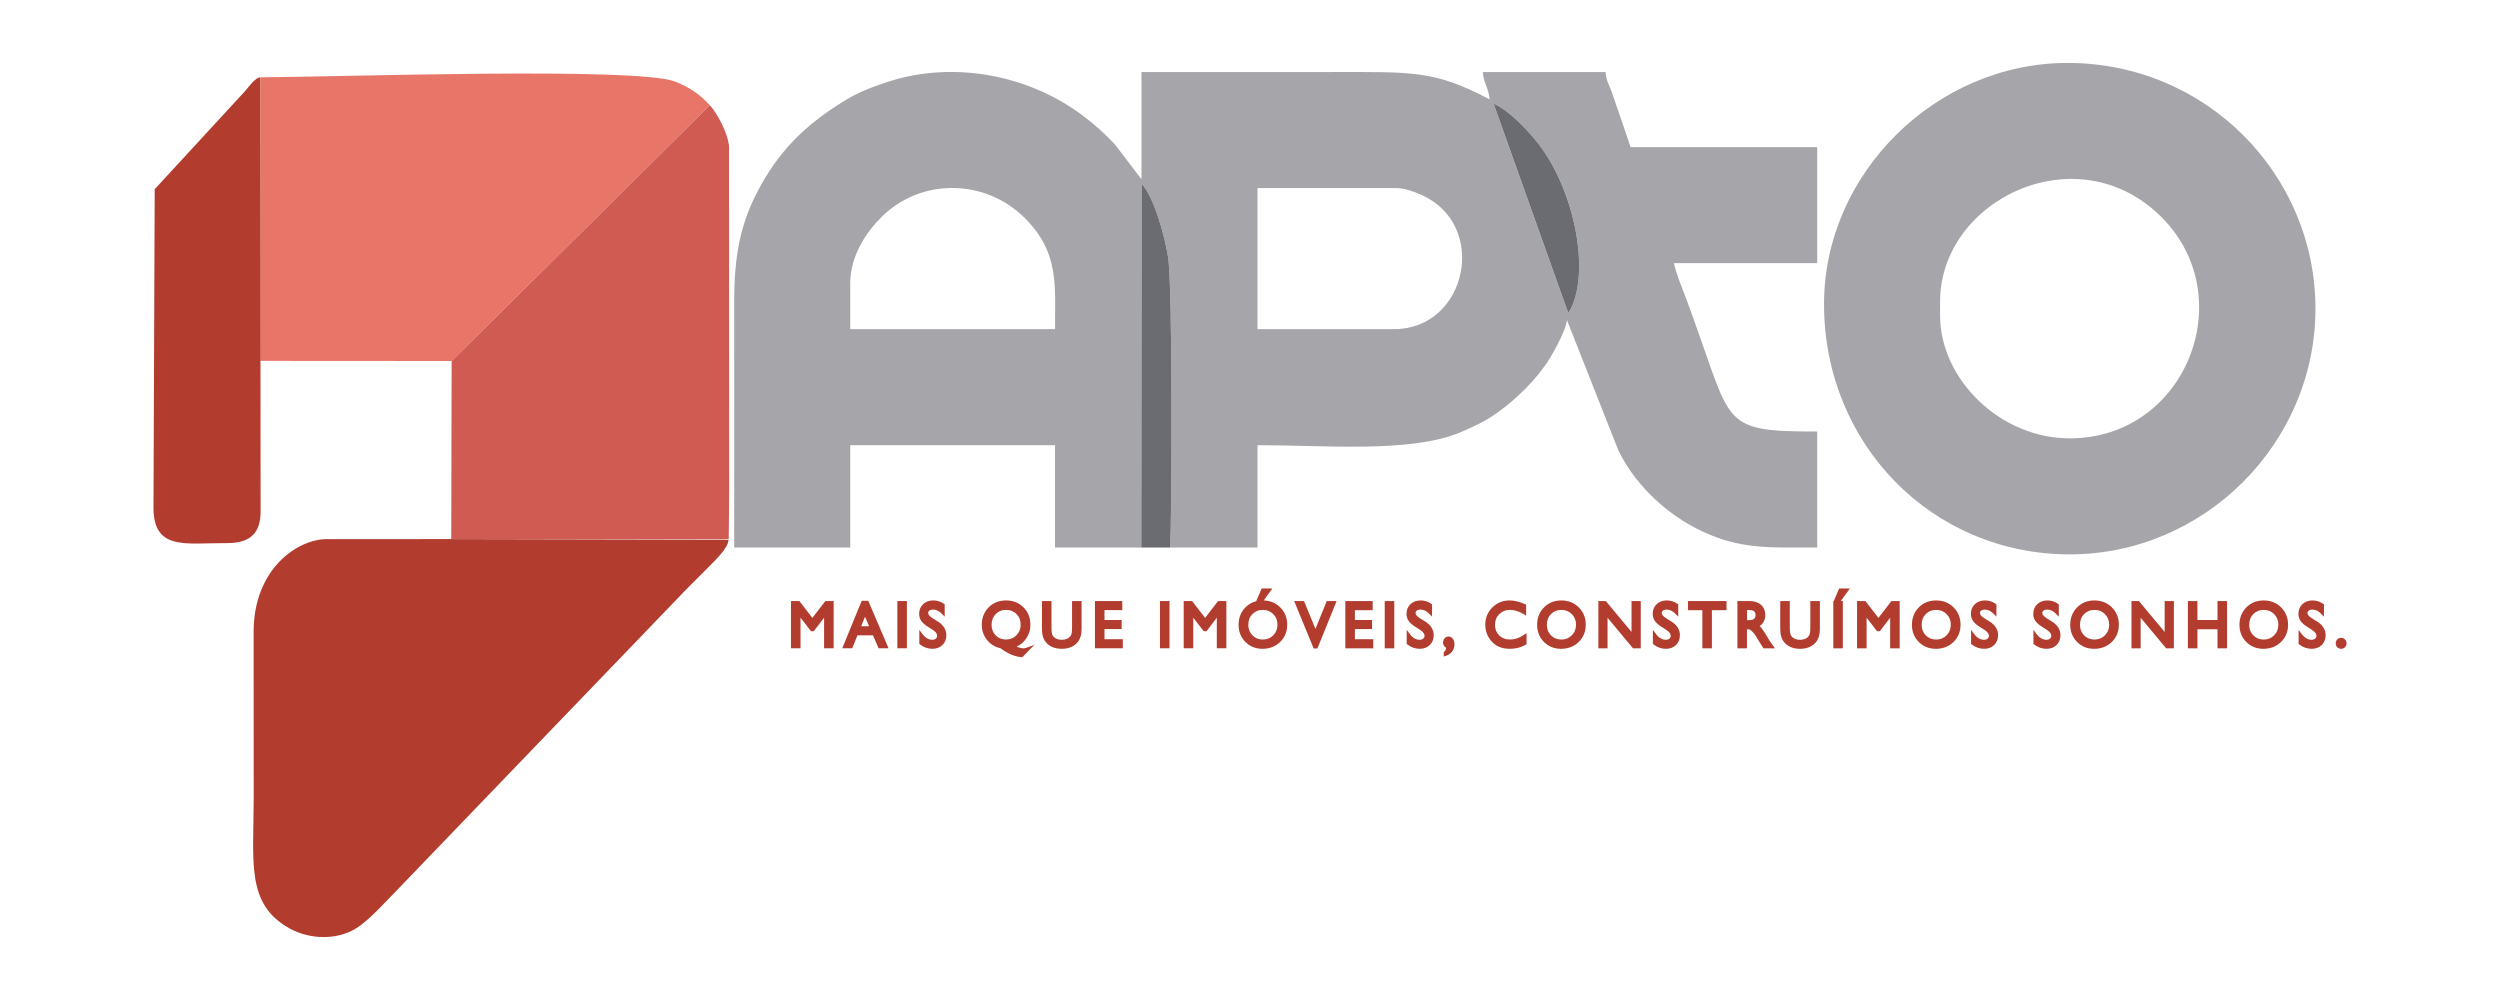 <svg xmlns="http://www.w3.org/2000/svg" xml:space="preserve" width="127mm" height="50.8mm" version="1.1" style="shape-rendering:geometricPrecision; text-rendering:geometricPrecision; image-rendering:optimizeQuality; fill-rule:evenodd; clip-rule:evenodd"
viewBox="0 0 12700 5080"
 xmlns:xlink="http://www.w3.org/1999/xlink"
 xmlns:xodm="http://www.corel.com/coreldraw/odm/2003">
 <defs>
  <style type="text/css">
   <![CDATA[
    .fil4 {fill:#6A6C71}
    .fil0 {fill:#A6A5AA}
    .fil3 {fill:#B23D2F}
    .fil2 {fill:#CF5B53}
    .fil1 {fill:#E77668}
    .fil5 {fill:#B23D2F;fill-rule:nonzero}
   ]]>
  </style>
 </defs>
 <g id="Camada_x0020_1">
  <g id="_2736144116656">
   <path class="fil0" d="M4319.25 1440.84c0,-144.51 83.23,-263 158.76,-338.22 200.17,-199.65 526.73,-196 728.56,5.72 173.96,173.96 152.93,337.07 152.93,563.67l-1040.25 0 0 -231.17zm2762.37 231.17l-693.51 0 0 -716.6 705.06 0c44.95,0 95.4,20.6 127.24,34.54 343.94,151.69 233.56,682.06 -138.79,682.06zm718.17 -960.78c202.66,244.07 286.73,693.52 167.18,879.21l-379.31 -1063.46c75.74,31.54 166.56,129.43 212.13,184.25zm-2001.98 2070.33l1.67 -1847.69c62.73,67.42 116.73,261.66 134.11,370.99 24.23,153.05 19.03,1332.82 10.81,1476.7l443.71 0 0 -520.08c345.61,0 779.97,40.9 1032.06,-65.95 71.36,-30.17 124.63,-55.67 181.64,-95.72 100.39,-70.63 209.73,-177.59 272.68,-282.14 25.17,-41.83 81.45,-142.96 85.51,-191.86l261.66 662.93c91.66,187.58 269.65,349.67 471.19,430.41 174.57,69.9 304.29,62.41 538.59,62.41l0 -589.47c-481.48,0 -432.69,-30.48 -622.66,-556.17 -17.69,-48.81 -32.57,-92.08 -52.65,-143.89 -20.8,-53.78 -39.83,-99.35 -52.95,-155.22l728.26 0 0 -589.38 -947.77 0 -97.39 -284.12c-14.87,-37.66 -26.01,-52.23 -29.75,-97.37l-624.11 0c4.78,58.58 29.74,80.21 34.65,138.78 -281.85,-149.18 -393.27,-138.78 -809.11,-138.78 -319.69,0 -639.51,0 -959.31,0l0 543.27c-11.03,-12.68 1.97,4.28 -15.61,-19.03l-119.95 -157.52c-58.89,-60.96 -98.63,-97.26 -164.91,-147.1 -271.53,-204.13 -651.78,-277.46 -981.17,-171.98 -76.66,24.56 -152.62,52.95 -218.79,93.22 -205.25,124.84 -347.99,261.03 -460.67,486.99 -74.7,149.61 -107.77,307.65 -107.77,527.99 0.09,419.89 0,839.9 0,1259.78l589.47 0 0 -520.08 1040.25 0 0 520.08 438.31 0z"/>
   <path class="fil0" d="M10514.31 2226.85c-357.57,0 -658.76,-304.21 -658.76,-624.12l0 -69.4c0,-523.3 705.05,-858.93 1130.05,-425.1 398.88,407.21 116.2,1118.62 -471.29,1118.62zm-1248.23 -681.97c0,710.05 547.55,1271.32 1248.23,1271.32 684.14,0 1248.23,-565.53 1248.23,-1248.23 0,-679.77 -553.06,-1248.23 -1259.78,-1248.23 -666.35,0 -1236.68,560.04 -1236.68,1225.14z"/>
   <path class="fil1" d="M1321.67 1833.27l972.62 0.63 1311.81 -1299.32c-45.99,-50.98 -109.03,-96.03 -180.2,-121.31 -206.92,-73.24 -1668.85,-23.2 -2103.72,-20.49l-0.51 1440.49z"/>
   <path class="fil2" d="M2292.42 2738.71l1409.49 -0.32 2.5 -245.73 -0.77 -1461.83 -0.17 -292.45c-9.46,-66.16 -58.26,-161.46 -97.37,-203.8l-1311.81 1299.32 -1.87 904.81z"/>
   <path class="fil3" d="M1321.76 392.78c-24.86,2.81 -53.67,41.92 -75.84,68.98l-460.05 499.37 -6.24 1624.53c4.47,212.44 164.79,172.19 370.89,173.33 131.52,1.5 173.48,-61.44 173.4,-161.84l-2.16 -2204.37z"/>
   <path class="fil4" d="M5797.81 2781.56l146.59 0c8.22,-143.88 13.42,-1323.65 -10.81,-1476.7 -17.38,-109.33 -71.38,-303.57 -134.11,-370.99l-1.67 1847.69z"/>
   <path class="fil4" d="M7966.97 1590.44c119.55,-185.69 35.48,-635.14 -167.18,-879.21 -45.57,-54.82 -136.39,-152.71 -212.13,-184.25l379.31 1063.46z"/>
   <path class="fil3" d="M3701.08 2741.72l-1406.79 -3.12 -628.79 0.11c-155.22,-2.41 -376.82,153.03 -377.13,470.13 -0.2,281.32 0.41,562.74 0.41,844.16 0,325.63 -40.67,538.59 180.92,662.7 102.38,57.34 242.51,61.8 341.86,-1.24 69.3,-43.9 158.45,-146.49 219.84,-207.87l1456.3 -1514.04c37.46,-37.55 66.48,-66.58 103.94,-104.04 50.66,-50.67 106.94,-105.38 109.44,-146.79z"/>
   <path class="fil5" d="M4197.1 3062.31l28.86 0 0 222.07 -30.64 0 0 -172.79 -65.51 85.85 -5.68 0 -66.36 -85.85 0 172.79 -30.61 0 0 -222.07 29.39 0 70.46 91.22 70.09 -91.22zm186.24 -1.29l21.46 0 95.57 223.36 -31.28 0 -28.34 -65.77 -90.89 0 -26.65 65.77 -31.34 0 91.47 -223.36zm45.23 129.25l-34.64 -80.49 -32.26 80.49 66.9 0zm138.97 -127.96l30.64 0 0 222.07 -30.64 0 0 -222.07zm174.15 128.83l-23.17 -14.65c-14.61,-9.27 -24.96,-18.38 -31.09,-27.35 -6.15,-8.95 -9.23,-19.33 -9.23,-31 0,-17.51 5.83,-31.74 17.5,-42.71 11.62,-10.89 26.76,-16.38 45.36,-16.38 17.84,0 34.21,5.21 49.02,15.68l0 36.16c-15.35,-15.47 -31.86,-23.18 -49.58,-23.18 -9.96,0 -18.11,2.38 -24.54,7.21 -6.41,4.84 -9.63,10.97 -9.63,18.46 0,6.67 2.35,12.91 7.07,18.71 4.74,5.82 12.37,11.95 22.82,18.36l23.32 14.37c25.97,16.23 39,36.91 39,61.92 0,17.87 -5.73,32.35 -17.19,43.53 -11.46,11.13 -26.3,16.72 -44.66,16.72 -21.06,0 -40.24,-6.79 -57.57,-20.29l0 -40.38c16.48,21.76 35.59,32.66 57.22,32.66 9.58,0 17.56,-2.78 23.9,-8.36 6.36,-5.59 9.53,-12.54 9.53,-20.95 0,-13.57 -9.36,-26.41 -28.08,-38.53zm478.76 106.91l-30.5 31.27c-9.56,-0.54 -19.56,-2.28 -29.92,-5.33 -10.38,-3.03 -20.94,-7.16 -31.63,-12.47 -10.68,-5.28 -24.95,-14.34 -42.75,-27.14 -25.9,-4.88 -47.27,-17.68 -64.1,-38.48 -16.84,-20.78 -25.22,-44.71 -25.22,-71.9 0,-33.15 10.8,-60.62 32.43,-82.34 21.6,-21.74 48.95,-32.61 82.08,-32.61 32.9,0 60.18,10.8 81.95,32.35 21.79,21.6 32.66,48.67 32.66,81.36 0,27.45 -8.22,51.54 -24.68,72.34 -16.46,20.78 -37.73,33.86 -63.82,39.28l8.08 3.15c25.05,10.05 43.08,15.09 54.12,15.09 6.1,0 13.2,-1.52 21.3,-4.57zm-109.61 -208.72c-23.92,0 -43.67,8.03 -59.24,24.16 -15.56,16.11 -23.36,36.42 -23.36,60.89 0,23.83 7.87,43.69 23.53,59.52 15.68,15.85 35.38,23.78 59.07,23.78 23.34,0 43.04,-8.1 59.03,-24.32 16.01,-16.23 24.02,-36.18 24.02,-59.97 0,-24.25 -7.87,-44.33 -23.55,-60.22 -15.68,-15.9 -35.53,-23.84 -59.5,-23.84zm344.1 -27.02l30.64 0 0 126.06c0,17.1 -1.2,29.96 -3.59,38.65 -2.4,8.73 -5.33,15.94 -8.85,21.69 -3.5,5.83 -7.82,10.97 -12.87,15.53 -16.93,15.14 -39.02,22.75 -66.29,22.75 -27.75,0 -50.05,-7.54 -66.82,-22.59 -5.12,-4.65 -9.44,-9.86 -12.94,-15.69 -3.47,-5.75 -6.41,-12.84 -8.71,-21.2 -2.27,-8.36 -3.42,-21.5 -3.42,-39.4l0 -125.8 30.64 0 0 126.06c0,20.9 2.3,35.46 6.88,43.58 4.6,8.15 11.55,14.72 20.94,19.65 9.37,4.93 20.4,7.38 33.13,7.38 18.15,0 32.92,-4.94 44.33,-14.75 5.99,-5.33 10.33,-11.58 12.98,-18.78 2.66,-7.24 3.95,-19.59 3.95,-37.08l0 -126.06zm116.29 0l120.97 0 0 28.34 -90.35 0 0 67.71 87.21 0 0 28.34 -87.21 0 0 69.34 93.17 0 0 28.34 -123.79 0 0 -222.07zm330.32 0l30.64 0 0 222.07 -30.64 0 0 -222.07zm290.58 0l28.86 0 0 222.07 -30.62 0 0 -172.79 -65.53 85.85 -5.68 0 -66.33 -85.85 0 172.79 -30.64 0 0 -222.07 29.39 0 70.49 91.22 70.06 -91.22zm222.9 -3.26c32.89,0 60.32,10.87 82.2,32.61 21.93,21.72 32.85,49.02 32.85,81.73 0,32.78 -11.04,59.92 -33.13,81.36 -22.12,21.48 -50.01,32.24 -83.59,32.24 -32.14,0 -58.89,-10.76 -80.3,-32.24 -21.41,-21.44 -32.1,-48.35 -32.1,-80.7 0,-33.2 10.8,-60.67 32.31,-82.39 21.58,-21.74 48.82,-32.61 81.76,-32.61zm1.12 30.28c-24.37,0 -44.4,7.94 -60.08,23.84 -15.66,15.89 -23.53,36.18 -23.53,60.88 0,24 7.87,43.91 23.6,59.8 15.73,15.9 35.41,23.83 59.08,23.83 23.76,0 43.6,-8.1 59.49,-24.32 15.9,-16.23 23.81,-36.42 23.81,-60.56 0,-23.55 -7.91,-43.32 -23.81,-59.38 -15.89,-16.06 -35.4,-24.09 -58.56,-24.09zm30.18 -91.17l-34.4 47.88 -17.19 0 20.64 -47.88 30.95 0zm299.69 64.15l30.74 0 -90.33 223.06 -7.04 0 -91.74 -223.06 30.76 0 64.12 155.98 63.49 -155.98zm97.3 0l120.99 0 0 28.34 -90.35 0 0 67.71 87.21 0 0 28.34 -87.21 0 0 69.34 93.17 0 0 28.34 -123.81 0 0 -222.07zm200.05 0l30.64 0 0 222.07 -30.64 0 0 -222.07zm174.15 128.83l-23.17 -14.65c-14.61,-9.27 -24.96,-18.38 -31.12,-27.35 -6.15,-8.95 -9.2,-19.33 -9.2,-31 0,-17.51 5.8,-31.74 17.49,-42.71 11.63,-10.89 26.77,-16.38 45.37,-16.38 17.84,0 34.18,5.21 49.02,15.68l0 36.16c-15.38,-15.47 -31.86,-23.18 -49.59,-23.18 -9.95,0 -18.12,2.38 -24.53,7.21 -6.41,4.84 -9.63,10.97 -9.63,18.46 0,6.67 2.35,12.91 7.07,18.71 4.74,5.82 12.35,11.95 22.82,18.36l23.29 14.37c25.99,16.23 39.02,36.91 39.02,61.92 0,17.87 -5.72,32.35 -17.18,43.53 -11.46,11.13 -26.32,16.72 -44.66,16.72 -21.06,0 -40.27,-6.79 -57.57,-20.29l0 -40.38c16.48,21.76 35.59,32.66 57.22,32.66 9.58,0 17.54,-2.78 23.9,-8.36 6.36,-5.59 9.53,-12.54 9.53,-20.95 0,-13.57 -9.37,-26.41 -28.08,-38.53zm125.62 131.65l0 -5.84c4.58,-4.56 7.75,-9.18 9.62,-13.74 1.84,-4.6 2.87,-10.92 3.17,-18.83 -10.82,-3.31 -16.24,-10.26 -16.24,-20.85 0,-5.75 1.87,-10.68 5.56,-14.86 3.71,-4.18 8.15,-6.29 13.24,-6.29 6.2,0 11.27,2.88 15.29,8.57 3.94,5.75 5.92,13.03 5.92,21.93 0,11.78 -3.22,22.09 -9.75,30.99 -6.5,8.94 -15.47,15.24 -26.81,18.92zm402.82 -89.85l0 34.84c-22.33,12.8 -48.18,19.21 -77.51,19.21 -23.76,0 -43.98,-5 -60.55,-14.98 -16.58,-9.98 -29.68,-23.72 -39.38,-41.26 -9.65,-17.51 -14.46,-36.46 -14.46,-56.87 0,-32.4 11.03,-59.63 33.17,-81.73 22.12,-22.07 49.43,-33.1 81.88,-33.1 22.42,0 47.31,6.08 74.66,18.24l0 34.19c-24.96,-14.77 -49.33,-22.15 -73.14,-22.15 -24.44,0 -44.7,8.03 -60.83,24.16 -16.13,16.06 -24.19,36.19 -24.19,60.39 0,24.42 7.94,44.5 23.79,60.25 15.85,15.69 36.18,23.55 60.86,23.55 25.85,0 51.14,-8.24 75.7,-24.74zm185.63 -173.89c32.92,0 60.32,10.87 82.2,32.61 21.95,21.72 32.87,49.02 32.87,81.73 0,32.78 -11.03,59.92 -33.13,81.36 -22.14,21.48 -50.01,32.24 -83.61,32.24 -32.14,0 -58.86,-10.76 -80.28,-32.24 -21.41,-21.44 -32.09,-48.35 -32.09,-80.7 0,-33.2 10.8,-60.67 32.3,-82.39 21.56,-21.74 48.82,-32.61 81.74,-32.61zm1.12 30.28c-24.34,0 -44.37,7.94 -60.06,23.84 -15.66,15.89 -23.52,36.18 -23.52,60.88 0,24 7.86,43.91 23.59,59.8 15.74,15.9 35.41,23.83 59.08,23.83 23.76,0 43.6,-8.1 59.47,-24.32 15.9,-16.23 23.84,-36.42 23.84,-60.56 0,-23.55 -7.94,-43.32 -23.84,-59.38 -15.87,-16.06 -35.4,-24.09 -58.56,-24.09zm364.41 -27.02l29.05 0 0 222.07 -26.3 0 -142.48 -171 0 171 -28.76 0 0 -222.07 24.8 0 143.69 172.46 0 -172.46zm170.96 128.83l-23.18 -14.65c-14.6,-9.27 -24.98,-18.38 -31.11,-27.35 -6.15,-8.95 -9.2,-19.33 -9.2,-31 0,-17.51 5.8,-31.74 17.49,-42.71 11.62,-10.89 26.77,-16.38 45.36,-16.38 17.83,0 34.19,5.21 49.03,15.68l0 36.16c-15.38,-15.47 -31.86,-23.18 -49.59,-23.18 -9.96,0 -18.13,2.38 -24.54,7.21 -6.41,4.84 -9.62,10.97 -9.62,18.46 0,6.67 2.35,12.91 7.06,18.71 4.75,5.82 12.36,11.95 22.83,18.36l23.29 14.37c25.99,16.23 39.02,36.91 39.02,61.92 0,17.87 -5.73,32.35 -17.18,43.53 -11.46,11.13 -26.33,16.72 -44.66,16.72 -21.06,0 -40.27,-6.79 -57.58,-20.29l0 -40.38c16.49,21.76 35.6,32.66 57.22,32.66 9.58,0 17.54,-2.78 23.91,-8.36 6.36,-5.59 9.53,-12.54 9.53,-20.95 0,-13.57 -9.37,-26.41 -28.08,-38.53zm115.61 -128.83l178.17 0 0 28.34 -74.39 0 0 193.73 -30.64 0 0 -193.73 -73.14 0 0 -28.34zm251.31 222.07l0 -222.07 53.39 0c21.6,0 38.69,5.54 51.37,16.67 12.64,11.11 19,26.16 19,45.15 0,12.91 -3.12,24.09 -9.32,33.48 -6.2,9.44 -15.05,16.49 -26.68,21.16 6.84,4.67 13.51,11.01 20.01,19.11 6.53,8.03 15.68,22.07 27.49,42.1 7.4,12.66 13.36,22.14 17.85,28.5l11.29 15.9 -36.32 0 -9.3 -14.65c-0.33,-0.54 -0.91,-1.41 -1.83,-2.72l-5.94 -8.74 -9.44 -16.22 -10.21 -17.35c-6.3,-9.14 -12.07,-16.39 -17.35,-21.77 -5.19,-5.42 -9.94,-9.3 -14.19,-11.67 -4.2,-2.4 -11.29,-3.59 -21.29,-3.59l-7.92 0 0 96.71 -30.61 0zm39.8 -195.05l-9.19 0 0 70.02 11.58 0c15.45,0 26.06,-1.36 31.77,-4.13 5.77,-2.77 10.21,-6.9 13.43,-12.49 3.19,-5.52 4.81,-11.88 4.81,-18.93 0,-6.99 -1.78,-13.36 -5.33,-18.99 -3.57,-5.66 -8.57,-9.68 -15.05,-12 -6.39,-2.33 -17.12,-3.48 -32.02,-3.48zm330.61 -27.02l30.65 0 0 126.06c0,17.1 -1.2,29.96 -3.6,38.65 -2.39,8.73 -5.33,15.94 -8.85,21.69 -3.5,5.83 -7.82,10.97 -12.87,15.53 -16.92,15.14 -39.02,22.75 -66.28,22.75 -27.75,0 -50.06,-7.54 -66.82,-22.59 -5.12,-4.65 -9.44,-9.86 -12.94,-15.69 -3.48,-5.75 -6.41,-12.84 -8.71,-21.2 -2.28,-8.36 -3.43,-21.5 -3.43,-39.4l0 -125.8 30.64 0 0 126.06c0,20.9 2.3,35.46 6.88,43.58 4.6,8.15 11.55,14.72 20.95,19.65 9.36,4.93 20.4,7.38 33.13,7.38 18.15,0 32.91,-4.94 44.33,-14.75 5.98,-5.33 10.33,-11.58 12.98,-18.78 2.65,-7.24 3.94,-19.59 3.94,-37.08l0 -126.06zm116.6 0l30.65 0 0 222.07 -30.65 0 0 -222.07zm57.84 -64.15l-34.4 47.88 -17.19 0 20.64 -47.88 30.95 0zm232.75 64.15l28.86 0 0 222.07 -30.64 0 0 -172.79 -65.51 85.85 -5.68 0 -66.33 -85.85 0 172.79 -30.65 0 0 -222.07 29.4 0 70.49 91.22 70.06 -91.22zm222.89 -3.26c32.9,0 60.3,10.87 82.21,32.61 21.93,21.72 32.85,49.02 32.85,81.73 0,32.78 -11.04,59.92 -33.13,81.36 -22.15,21.48 -50.02,32.24 -83.59,32.24 -32.15,0 -58.89,-10.76 -80.3,-32.24 -21.42,-21.44 -32.1,-48.35 -32.1,-80.7 0,-33.2 10.8,-60.67 32.31,-82.39 21.55,-21.74 48.81,-32.61 81.75,-32.61zm1.13 30.28c-24.37,0 -44.4,7.94 -60.08,23.84 -15.66,15.89 -23.53,36.18 -23.53,60.88 0,24 7.87,43.91 23.6,59.8 15.73,15.9 35.4,23.83 59.07,23.83 23.76,0 43.6,-8.1 59.5,-24.32 15.87,-16.23 23.81,-36.42 23.81,-60.56 0,-23.55 -7.94,-43.32 -23.81,-59.38 -15.9,-16.06 -35.43,-24.09 -58.56,-24.09zm247.83 101.81l-23.17 -14.65c-14.61,-9.27 -24.99,-18.38 -31.11,-27.35 -6.16,-8.95 -9.23,-19.33 -9.23,-31 0,-17.51 5.82,-31.74 17.49,-42.71 11.65,-10.89 26.79,-16.38 45.39,-16.38 17.82,0 34.18,5.21 49.02,15.68l0 36.16c-15.38,-15.47 -31.88,-23.18 -49.59,-23.18 -9.98,0 -18.12,2.38 -24.56,7.21 -6.38,4.84 -9.62,10.97 -9.62,18.46 0,6.67 2.34,12.91 7.09,18.71 4.72,5.82 12.35,11.95 22.8,18.36l23.31 14.37c25.99,16.23 39.03,36.91 39.03,61.92 0,17.87 -5.73,32.35 -17.22,43.53 -11.43,11.13 -26.29,16.72 -44.65,16.72 -21.04,0 -40.25,-6.79 -57.55,-20.29l0 -40.38c16.46,21.76 35.57,32.66 57.19,32.66 9.58,0 17.57,-2.78 23.93,-8.36 6.34,-5.59 9.53,-12.54 9.53,-20.95 0,-13.57 -9.39,-26.41 -28.08,-38.53zm316.88 0l-23.17 -14.65c-14.6,-9.27 -24.98,-18.38 -31.11,-27.35 -6.15,-8.95 -9.21,-19.33 -9.21,-31 0,-17.51 5.8,-31.74 17.5,-42.71 11.62,-10.89 26.76,-16.38 45.36,-16.38 17.82,0 34.19,5.21 49.03,15.68l0 36.16c-15.38,-15.47 -31.87,-23.18 -49.59,-23.18 -9.96,0 -18.13,2.38 -24.54,7.21 -6.41,4.84 -9.63,10.97 -9.63,18.46 0,6.67 2.35,12.91 7.07,18.71 4.74,5.82 12.35,11.95 22.82,18.36l23.3 14.37c25.99,16.23 39.02,36.91 39.02,61.92 0,17.87 -5.73,32.35 -17.19,43.53 -11.46,11.13 -26.32,16.72 -44.66,16.72 -21.06,0 -40.26,-6.79 -57.57,-20.29l0 -40.38c16.48,21.76 35.6,32.66 57.22,32.66 9.58,0 17.54,-2.78 23.9,-8.36 6.37,-5.59 9.54,-12.54 9.54,-20.95 0,-13.57 -9.37,-26.41 -28.09,-38.53zm238.42 -132.09c32.89,0 60.32,10.87 82.2,32.61 21.93,21.72 32.87,49.02 32.87,81.73 0,32.78 -11.06,59.92 -33.15,81.36 -22.12,21.48 -50.01,32.24 -83.59,32.24 -32.14,0 -58.89,-10.76 -80.3,-32.24 -21.41,-21.44 -32.1,-48.35 -32.1,-80.7 0,-33.2 10.8,-60.67 32.31,-82.39 21.58,-21.74 48.82,-32.61 81.76,-32.61zm1.13 30.28c-24.38,0 -44.38,7.94 -60.09,23.84 -15.66,15.89 -23.53,36.18 -23.53,60.88 0,24 7.87,43.91 23.6,59.8 15.73,15.9 35.41,23.83 59.08,23.83 23.76,0 43.6,-8.1 59.49,-24.32 15.9,-16.23 23.84,-36.42 23.84,-60.56 0,-23.55 -7.94,-43.32 -23.84,-59.38 -15.89,-16.06 -35.4,-24.09 -58.55,-24.09zm364.38 -27.02l29.04 0 0 222.07 -26.29 0 -142.48 -171 0 171 -28.76 0 0 -222.07 24.79 0 143.7 172.46 0 -172.46zm268.44 0l30.64 0 0 222.07 -30.64 0 0 -96.71 -119.72 0 0 96.71 -30.64 0 0 -222.07 30.64 0 0 96.05 119.72 0 0 -96.05zm225.64 -3.26c32.9,0 60.32,10.87 82.21,32.61 21.93,21.72 32.87,49.02 32.87,81.73 0,32.78 -11.06,59.92 -33.16,81.36 -22.11,21.48 -50.01,32.24 -83.58,32.24 -32.15,0 -58.89,-10.76 -80.3,-32.24 -21.42,-21.44 -32.1,-48.35 -32.1,-80.7 0,-33.2 10.8,-60.67 32.31,-82.39 21.57,-21.74 48.81,-32.61 81.75,-32.61zm1.13 30.28c-24.37,0 -44.38,7.94 -60.08,23.84 -15.67,15.89 -23.53,36.18 -23.53,60.88 0,24 7.86,43.91 23.6,59.8 15.73,15.9 35.4,23.83 59.07,23.83 23.76,0 43.6,-8.1 59.5,-24.32 15.9,-16.23 23.83,-36.42 23.83,-60.56 0,-23.55 -7.93,-43.32 -23.83,-59.38 -15.9,-16.06 -35.41,-24.09 -58.56,-24.09zm247.83 101.81l-23.17 -14.65c-14.61,-9.27 -24.99,-18.38 -31.12,-27.35 -6.15,-8.95 -9.2,-19.33 -9.2,-31 0,-17.51 5.8,-31.74 17.49,-42.71 11.63,-10.89 26.77,-16.38 45.37,-16.38 17.82,0 34.18,5.21 49.02,15.68l0 36.16c-15.38,-15.47 -31.86,-23.18 -49.59,-23.18 -9.95,0 -18.12,2.38 -24.53,7.21 -6.41,4.84 -9.63,10.97 -9.63,18.46 0,6.67 2.32,12.91 7.07,18.71 4.74,5.82 12.35,11.95 22.82,18.36l23.29 14.37c25.99,16.23 39.02,36.91 39.02,61.92 0,17.87 -5.72,32.35 -17.21,43.53 -11.43,11.13 -26.29,16.72 -44.63,16.72 -21.06,0 -40.27,-6.79 -57.57,-20.29l0 -40.38c16.48,21.76 35.59,32.66 57.19,32.66 9.58,0 17.57,-2.78 23.93,-8.36 6.36,-5.59 9.53,-12.54 9.53,-20.95 0,-13.57 -9.37,-26.41 -28.08,-38.53zm144.38 57.74c5.19,0 9.58,1.85 13.26,5.59 3.67,3.71 5.47,8.31 5.47,13.69 0,5.3 -1.8,9.81 -5.42,13.4 -3.59,3.64 -8.03,5.43 -13.31,5.43 -5.17,0 -9.56,-1.79 -13.15,-5.43 -3.55,-3.59 -5.33,-8.1 -5.33,-13.4 0,-5.38 1.78,-9.98 5.33,-13.69 3.59,-3.74 7.98,-5.59 13.15,-5.59z"/>
   <path class="fil5" d="M4197.1 3053.36l37.8 0 0 239.97 -48.53 0 0 -155.3 -52.15 68.35 -14.44 0 -53.06 -68.63 0 155.58 -48.51 0 0 -239.97 42.71 0 66.09 85.56 65.75 -85.56 4.34 0zm19.91 17.89l-15.54 0 -74.43 96.91 -74.86 -96.91 -16.08 0 0 204.18 12.73 0 0 -189.99 78.11 101.03 77.32 -101.29 0 190.25 12.75 0 0 -204.18zm166.33 -19.18l27.36 0 103.22 241.26 -50.7 0 -28.34 -65.77 -78.98 0 -26.65 65.77 -50.67 0c32.92,-80.42 65.62,-160.96 98.82,-241.26l5.94 0zm15.57 17.89l-9.6 0 -84.15 205.47 12.02 0 26.67 -65.76 102.8 0 28.31 65.76 11.86 0 -87.91 -205.47zm16.08 111.37l-20.77 -48.25 -19.35 48.25 40.12 0zm-12.84 -75.07l40.01 92.96 -93.68 0 45.17 -112.7 8.5 19.74zm165.39 -52.9l39.59 0 0 239.97 -48.53 0 0 -239.97 8.94 0zm21.7 17.89l-12.75 0 0 204.18 12.75 0 0 -204.18zm147.59 127.36l-23.05 -14.58c-7.87,-5 -14.54,-9.89 -19.89,-14.61 -5.71,-5.07 -10.36,-10.16 -13.81,-15.21 -3.61,-5.24 -6.36,-10.99 -8.15,-16.98 -1.76,-6.03 -2.67,-12.42 -2.67,-19.09 0,-9.83 1.71,-18.94 5.07,-27.16 3.4,-8.31 8.52,-15.73 15.28,-22.05 6.7,-6.27 14.44,-11.04 23.13,-14.16 8.57,-3.1 18.06,-4.67 28.32,-4.67 9.77,0 19.28,1.48 28.36,4.37 9.02,2.86 17.68,7.23 25.81,12.98l3.8 2.7 0 62.43 -15.26 -15.4c-6.93,-7 -14.09,-12.21 -21.37,-15.61 -7.04,-3.24 -14.37,-4.91 -21.9,-4.91 -4.16,0 -7.89,0.49 -11.09,1.41 -3.03,0.87 -5.77,2.23 -8.1,3.99 -2.09,1.57 -3.66,3.36 -4.62,5.19 -0.94,1.81 -1.41,3.85 -1.41,6.13 0,2.25 0.4,4.51 1.17,6.55 0.82,2.18 2.16,4.41 3.88,6.53 1.97,2.41 4.64,5 7.91,7.63 3.43,2.77 7.72,5.73 12.65,8.75l23.32 14.4c14.16,8.83 24.86,19.04 32.1,30.5 7.42,11.81 11.17,24.86 11.17,39 0,20.35 -6.67,37 -19.91,49.92 -6.6,6.41 -14.27,11.29 -22.87,14.51 -8.45,3.14 -17.82,4.76 -28.01,4.76 -11.55,0 -22.63,-1.88 -33.18,-5.59 -10.49,-3.73 -20.52,-9.29 -29.89,-16.57l-3.45 -2.68 0 -71.35 16.09 21.2c7.49,9.88 15.52,17.3 23.97,22.12 8.12,4.62 16.86,6.97 26.11,6.97 3.83,0 7.28,-0.54 10.26,-1.57 2.79,-0.97 5.4,-2.52 7.72,-4.56 2.24,-1.97 3.93,-4.13 4.96,-6.34 1.01,-2.3 1.55,-4.95 1.55,-7.89 0,-4.81 -1.79,-9.69 -5.28,-14.53 -4.07,-5.57 -10.34,-11.11 -18.72,-16.53zm-13.52 -29.63l23.13 14.63c10.4,6.71 18.22,13.73 23.52,20.96 5.83,8.03 8.76,16.42 8.76,25.1 0,5.4 -1.08,10.52 -3.17,15.17 -2.18,4.74 -5.33,8.92 -9.39,12.49 -3.99,3.52 -8.6,6.22 -13.69,7.99 -4.98,1.71 -10.4,2.6 -16.13,2.6 -12.35,0 -24.07,-3.14 -34.99,-9.37 -4.57,-2.6 -8.99,-5.77 -13.29,-9.48l0 13.12c6.86,4.91 14.02,8.69 21.42,11.3 8.59,3.02 17.7,4.55 27.21,4.55 8.15,0 15.45,-1.22 21.81,-3.59 6.23,-2.33 11.81,-5.89 16.63,-10.57 9.62,-9.39 14.46,-21.76 14.46,-37.14 0,-10.8 -2.79,-20.69 -8.36,-29.52 -5.73,-9.11 -14.58,-17.42 -26.41,-24.81l-23.27 -14.37c-5.49,-3.34 -10.38,-6.72 -14.49,-10.05 -4.32,-3.45 -7.86,-6.93 -10.59,-10.26 -2.96,-3.64 -5.23,-7.52 -6.74,-11.51 -1.55,-4.13 -2.34,-8.48 -2.34,-12.84 0,-5.24 1.17,-10.08 3.47,-14.42 2.21,-4.2 5.5,-7.96 9.75,-11.18 4.08,-3.07 8.71,-5.37 13.78,-6.85 4.93,-1.43 10.33,-2.16 16.11,-2.16 10.14,0 20.02,2.23 29.46,6.62 3.78,1.78 7.52,3.92 11.18,6.41l0 -12.33c-5.47,-3.43 -11.22,-6.13 -17.12,-8 -7.23,-2.31 -14.93,-3.48 -22.96,-3.48 -8.31,0 -15.76,1.2 -22.26,3.55 -6.39,2.27 -12.12,5.8 -17.02,10.4 -4.89,4.55 -8.55,9.86 -10.97,15.75 -2.42,5.94 -3.66,12.8 -3.66,20.45 0,4.98 0.66,9.7 1.9,13.97 1.29,4.28 3.24,8.34 5.73,11.96 2.63,3.89 6.32,7.88 10.92,11.95 4.95,4.32 10.85,8.66 17.61,12.96zm503.52 135.29l-33.34 34.23 -4.04 -0.26c-5.14,-0.28 -10.49,-0.91 -15.82,-1.85 -5.36,-0.96 -10.76,-2.26 -16.11,-3.83 -5.45,-1.57 -10.99,-3.5 -16.55,-5.68 -5.5,-2.16 -11.04,-4.65 -16.51,-7.35 -5.63,-2.77 -12.19,-6.55 -19.56,-11.22 -6.81,-4.37 -14.49,-9.56 -22.84,-15.52 -13.22,-2.7 -25.41,-7.4 -36.44,-14.02 -11.56,-6.93 -21.93,-16.04 -31,-27.24 -9.06,-11.2 -15.89,-23.31 -20.43,-36.25 -4.53,-12.94 -6.8,-26.72 -6.8,-41.28 0,-17.65 2.93,-33.93 8.73,-48.72 5.85,-14.84 14.67,-28.22 26.32,-39.91 11.65,-11.72 24.94,-20.57 39.75,-26.47 14.75,-5.84 31,-8.8 48.65,-8.8 17.56,0 33.74,2.93 48.44,8.73 14.75,5.85 28.04,14.63 39.8,26.25 11.74,11.65 20.61,24.85 26.48,39.52 5.87,14.65 8.83,30.71 8.83,48.16 0,14.65 -2.25,28.53 -6.67,41.53 -4.41,12.96 -11.1,25.13 -19.95,36.33 -8.83,11.17 -19.07,20.35 -30.62,27.47 -4.3,2.65 -8.74,4.98 -13.36,7.04l15.92 5.12c8.15,2.25 14.67,3.43 19.44,3.43 5.02,0 11.11,-1.34 18.15,-3.99l37.57 -14.14 -28.04 28.72zm-40.34 15.82l8.5 -8.71c-5.56,-0.47 -12.25,-1.78 -20.02,-3.94 -9.4,-2.61 -20.53,-6.53 -33.25,-11.62l-35.95 -14.02 29.37 -6.15c11.98,-2.49 22.94,-6.79 32.69,-12.75 9.67,-5.94 18.34,-13.79 25.94,-23.37 7.56,-9.55 13.29,-19.91 17.05,-30.97 3.76,-11.08 5.68,-23.05 5.68,-35.8 0,-15.19 -2.51,-29.07 -7.51,-41.54 -4.96,-12.4 -12.49,-23.6 -22.5,-33.5 -9.97,-9.89 -21.27,-17.36 -33.74,-22.26 -12.61,-4.96 -26.6,-7.47 -41.91,-7.47 -15.47,0 -29.54,2.51 -42.07,7.49 -12.52,4.98 -23.79,12.49 -33.7,22.47 -9.88,9.93 -17.4,21.25 -22.33,33.81 -4.95,12.63 -7.46,26.75 -7.46,42.24 0,12.61 1.95,24.44 5.77,35.41 3.83,10.96 9.65,21.27 17.42,30.85 7.75,9.61 16.56,17.35 26.3,23.2 9.75,5.85 20.62,9.91 32.52,12.14l1.93 0.37 1.64 1.18c8.78,6.31 16.69,11.69 23.62,16.11 6.86,4.32 12.87,7.79 17.87,10.26 5.12,2.53 10.19,4.81 15.1,6.74 5.05,1.97 10.09,3.73 15.07,5.16 4.86,1.41 9.63,2.56 14.16,3.38l9.81 1.29zm-75.65 -221.81c-10.85,0 -20.66,1.78 -29.37,5.33 -8.76,3.59 -16.6,8.95 -23.43,16.06 -6.98,7.21 -12.21,15.36 -15.64,24.3 -3.45,9.02 -5.21,19.21 -5.21,30.41 0,10.75 1.76,20.61 5.26,29.46 3.47,8.81 8.73,16.79 15.63,23.77 6.98,7.06 14.87,12.37 23.53,15.85 8.76,3.52 18.53,5.28 29.23,5.28 10.54,0 20.24,-1.81 28.91,-5.38 8.66,-3.57 16.64,-9.04 23.76,-16.25 7.14,-7.25 12.54,-15.35 16.08,-24.2 3.57,-8.9 5.35,-18.76 5.35,-29.52 0,-11.03 -1.78,-21.08 -5.26,-30.01 -3.45,-8.87 -8.73,-16.92 -15.7,-23.97 -6.93,-7.02 -14.84,-12.33 -23.58,-15.82 -8.83,-3.53 -18.66,-5.31 -29.56,-5.31zm-36.11 -11.2c10.99,-4.44 23.06,-6.69 36.11,-6.69 13.08,0 25.17,2.23 36.16,6.62 11.04,4.41 20.99,11.08 29.7,19.91 8.69,8.78 15.26,18.81 19.61,29.98 4.32,11.09 6.53,23.27 6.53,36.49 0,12.99 -2.23,25.05 -6.67,36.14 -4.42,11.06 -11.11,21.13 -19.94,30.07 -8.8,8.95 -18.78,15.74 -29.72,20.24 -10.94,4.51 -22.89,6.79 -35.67,6.79 -12.94,0 -24.91,-2.21 -35.85,-6.6 -10.97,-4.41 -20.88,-11.06 -29.59,-19.89 -8.68,-8.8 -15.23,-18.76 -19.58,-29.72 -4.34,-10.99 -6.53,-23.03 -6.53,-36.04 0,-13.22 2.16,-25.52 6.48,-36.75 4.35,-11.27 10.81,-21.41 19.4,-30.31 8.66,-9.02 18.57,-15.78 29.56,-20.24zm380.21 -33.72l39.59 0 0 135.01c0,17.82 -1.34,31.51 -3.95,41.02 -1.27,4.63 -2.75,8.99 -4.37,12.94 -1.52,3.9 -3.4,7.61 -5.44,10.99 -1.98,3.31 -4.23,6.45 -6.6,9.34 -2.3,2.75 -5,5.5 -7.94,8.17 -9.37,8.41 -20.14,14.72 -32.33,18.88 -11.95,4.13 -25.31,6.22 -39.92,6.22 -14.81,0 -28.31,-2.06 -40.4,-6.15 -12.26,-4.13 -23.08,-10.42 -32.36,-18.74 -2.86,-2.58 -5.56,-5.4 -8.01,-8.38 -2.44,-2.98 -4.71,-6.13 -6.64,-9.37 -1.9,-3.19 -3.78,-6.88 -5.4,-10.87 -1.6,-3.87 -3.03,-8.1 -4.25,-12.54 -1.32,-4.86 -2.3,-10.82 -2.89,-17.79 -0.59,-7.07 -0.89,-15.08 -0.89,-23.98l0 -134.75 48.53 0 0 135.01c0,10.1 0.54,18.53 1.58,25.17 0.96,6.18 2.37,10.9 4.1,14 1.91,3.33 4.28,6.34 7.07,8.97 2.89,2.7 6.34,5.14 10.29,7.2 3.94,2.07 8.35,3.67 13.1,4.72 4.79,1.06 10.09,1.6 15.87,1.6 8.17,0 15.5,-1.08 21.88,-3.19 6.15,-2.05 11.7,-5.15 16.49,-9.25 2.48,-2.26 4.67,-4.65 6.38,-7.1 1.72,-2.53 3.15,-5.33 4.21,-8.14 1.03,-2.89 1.87,-7.12 2.44,-12.54 0.58,-5.71 0.91,-12.89 0.91,-21.44l0 -135.01 8.95 0zm21.69 17.89l-12.75 0 0 117.12c0,8.9 -0.37,16.72 -1.05,23.32 -0.73,6.83 -1.9,12.47 -3.45,16.79 -1.62,4.36 -3.74,8.45 -6.27,12.13 -2.66,3.74 -5.73,7.21 -9.14,10.27 -6.69,5.75 -14.27,10.02 -22.82,12.86 -8.36,2.77 -17.56,4.18 -27.47,4.18 -6.93,0 -13.55,-0.7 -19.75,-2.06 -6.27,-1.41 -12.16,-3.55 -17.54,-6.37 -5.37,-2.82 -10.14,-6.17 -14.18,-9.98 -4.15,-3.92 -7.68,-8.36 -10.4,-13.19 -2.79,-5 -4.88,-11.72 -6.17,-19.96 -1.23,-7.89 -1.86,-17.26 -1.86,-27.99l0 -117.12 -12.75 0 0 116.86c0,8.95 0.28,16.49 0.8,22.47 0.56,6.2 1.34,11.09 2.28,14.56l3.54 10.52c1.25,3.05 2.7,5.94 4.23,8.48l5.09 7.2 6.2 6.46c7.42,6.67 16.18,11.72 26.11,15.08 10.17,3.42 21.77,5.16 34.7,5.16 12.64,0 24.02,-1.76 34.1,-5.21 9.91,-3.36 18.66,-8.5 26.25,-15.26l6.08 -6.32 5.07 -7.14c1.48,-2.42 2.91,-5.26 4.2,-8.47 1.37,-3.22 2.61,-6.93 3.71,-10.97 2.14,-7.82 3.24,-19.93 3.24,-36.3l0 -117.12zm94.6 -17.89l129.92 0 0 46.23 -90.35 0 0 49.83 87.2 0 0 46.23 -87.2 0 0 51.44 93.17 0 0 46.24 -141.68 0 0 -239.97 8.94 0zm112.03 17.89l-103.08 0 0 204.18 105.89 0 0 -10.44 -93.16 0 0 -87.23 87.2 0 0 -10.45 -87.2 0 0 -85.61 90.35 0 0 -10.45zm218.29 -17.89l39.58 0 0 239.97 -48.53 0 0 -239.97 8.95 0zm21.69 17.89l-12.75 0 0 204.18 12.75 0 0 -204.18zm268.89 -17.89l37.81 0 0 239.97 -48.51 0 0 -155.3 -52.18 68.35 -14.44 0 -53.04 -68.61 0 155.56 -48.53 0 0 -239.97 42.71 0 66.1 85.54 65.72 -85.54 4.36 0zm19.91 17.89l-15.52 0 -74.4 96.91 -74.9 -96.91 -16.09 0 0 204.18 12.75 0 0 -189.99 78.1 101.03 77.34 -101.29 0 190.25 12.72 0 0 -204.18zm207.89 -21.08c33.16,1.06 61.08,12.8 83.59,35.17 11.79,11.7 20.74,24.98 26.63,39.71 5.92,14.72 8.87,30.87 8.87,48.34 0,17.54 -3,33.67 -8.94,48.3 -5.97,14.67 -14.98,27.87 -26.91,39.45 -11.9,11.55 -25.45,20.31 -40.5,26.11 -15.05,5.75 -31.51,8.68 -49.31,8.68 -17.16,0 -33.04,-2.93 -47.48,-8.71 -14.48,-5.82 -27.56,-14.58 -39.14,-26.18 -11.55,-11.57 -20.26,-24.68 -26.06,-39.26 -5.75,-14.51 -8.66,-30.45 -8.66,-47.73 0,-17.68 2.93,-33.93 8.71,-48.72 5.82,-14.84 14.6,-28.22 26.22,-39.96 11.63,-11.72 24.89,-20.57 39.62,-26.47 4.86,-1.92 9.86,-3.52 14.98,-4.81l27.96 -64.87 54.21 0 -43.79 60.95zm71.01 47.8c-20.1,-19.98 -45.46,-29.98 -75.91,-29.98 -15.38,0 -29.31,2.51 -41.84,7.49 -12.49,4.98 -23.72,12.49 -33.6,22.47 -9.84,9.96 -17.31,21.27 -22.24,33.86 -4.93,12.63 -7.44,26.74 -7.44,42.24 0,15.03 2.49,28.79 7.37,41.16 4.86,12.3 12.28,23.41 22.1,33.25 9.81,9.83 20.89,17.28 33.13,22.19 12.25,4.9 25.92,7.39 40.85,7.39 15.76,0 30.1,-2.51 42.87,-7.39 12.78,-4.96 24.33,-12.43 34.5,-22.29 10.09,-9.79 17.72,-20.99 22.77,-33.39 5.07,-12.46 7.63,-26.36 7.63,-41.58 0,-15.24 -2.53,-29.21 -7.56,-41.72 -5,-12.45 -12.58,-23.72 -22.63,-33.7zm-74.79 0.31c-11.08,0 -21.13,1.76 -30,5.31 -8.88,3.52 -16.81,8.8 -23.72,15.82 -6.97,7.09 -12.23,15.15 -15.68,24.14 -3.48,9.04 -5.26,19.21 -5.26,30.5 0,21.55 7,39.4 20.97,53.51 6.99,7.07 14.86,12.37 23.55,15.87 8.73,3.52 18.52,5.31 29.21,5.31 10.75,0 20.59,-1.81 29.32,-5.38 8.76,-3.59 16.74,-9.04 23.81,-16.25 7.09,-7.23 12.42,-15.38 15.92,-24.3 3.54,-9.01 5.31,-19.04 5.31,-30.01 0,-10.66 -1.77,-20.42 -5.29,-29.18 -3.5,-8.78 -8.83,-16.79 -15.89,-23.9 -7.09,-7.19 -15.01,-12.59 -23.62,-16.13 -8.6,-3.53 -18.18,-5.31 -28.63,-5.31zm-36.58 -11.29c11.09,-4.39 23.32,-6.6 36.58,-6.6 12.68,0 24.49,2.25 35.39,6.71 10.85,4.46 20.78,11.2 29.54,20.08 8.78,8.9 15.4,18.88 19.79,29.82 4.39,10.94 6.6,22.91 6.6,35.8 0,13.13 -2.21,25.34 -6.58,36.49 -4.39,11.2 -11.01,21.35 -19.81,30.31 -8.76,8.95 -18.74,15.74 -29.78,20.24 -11.03,4.51 -23.1,6.79 -36.08,6.79 -12.94,0 -24.94,-2.23 -35.83,-6.62 -10.97,-4.42 -20.85,-11.06 -29.57,-19.87 -17.46,-17.63 -26.22,-39.68 -26.22,-66.09 0,-13.38 2.2,-25.71 6.52,-36.93 4.35,-11.3 10.92,-21.39 19.59,-30.2 8.73,-8.87 18.73,-15.54 29.86,-19.93zm30.2 -53.23l19.16 -26.65 -7.68 0 -11.48 26.65zm336.25 19.6l44 0 -97.58 240.95 -19.02 0 -99.08 -240.95 50.01 0 58.11 141.35 57.53 -141.35 6.03 0zm17.47 17.89l-11.46 0 -69.45 170.61 -70.13 -170.61 -11.49 0 81.9 199.14 80.63 -199.14zm79.83 -17.89l129.94 0 0 46.23 -90.35 0 0 49.83 87.2 0 0 46.23 -87.2 0 0 51.44 93.17 0 0 46.24 -141.7 0 0 -239.97 8.94 0zm112.05 17.89l-103.1 0 0 204.18 105.92 0 0 -10.44 -93.17 0 0 -87.23 87.2 0 0 -10.45 -87.2 0 0 -85.61 90.35 0 0 -10.45zm88 -17.89l39.59 0 0 239.97 -48.54 0 0 -239.97 8.95 0zm21.7 17.89l-12.75 0 0 204.18 12.75 0 0 -204.18zm147.59 127.36l-23.06 -14.58c-7.86,-5 -14.53,-9.89 -19.88,-14.61 -5.69,-5.07 -10.36,-10.16 -13.83,-15.21 -3.6,-5.24 -6.34,-10.94 -8.13,-17 -1.76,-6.01 -2.67,-12.4 -2.67,-19.07 0,-9.83 1.71,-18.94 5.07,-27.16 3.4,-8.31 8.52,-15.73 15.28,-22.05 6.69,-6.27 14.44,-11.04 23.13,-14.16 8.57,-3.1 18.06,-4.67 28.32,-4.67 9.79,0 19.27,1.46 28.36,4.37 9.04,2.88 17.66,7.2 25.8,12.96l3.81 2.7 0 62.45 -15.26 -15.4c-6.93,-7 -14.12,-12.21 -21.37,-15.61 -7.04,-3.24 -14.37,-4.91 -21.91,-4.91 -4.15,0 -7.89,0.49 -11.08,1.41 -3.03,0.87 -5.75,2.23 -8.08,3.99 -2.11,1.6 -3.71,3.36 -4.65,5.19 -0.93,1.81 -1.4,3.85 -1.4,6.13 0,2.25 0.39,4.51 1.17,6.55 0.82,2.18 2.16,4.41 3.87,6.53 1.98,2.41 4.68,5 7.94,7.65 3.5,2.82 7.75,5.78 12.61,8.73l23.31 14.4c14.14,8.78 24.89,19.02 32.12,30.5 7.42,11.81 11.18,24.84 11.18,39 0,20.35 -6.67,37 -19.91,49.92 -6.6,6.41 -14.28,11.29 -22.87,14.51 -8.45,3.14 -17.82,4.76 -28.01,4.76 -11.53,0 -22.64,-1.88 -33.15,-5.59 -10.45,-3.66 -20.46,-9.22 -29.92,-16.62l-3.45 -2.68 0 -71.3 16.08 21.2c7.49,9.88 15.52,17.3 23.98,22.12 8.1,4.62 16.83,6.97 26.11,6.97 3.8,0 7.25,-0.54 10.21,-1.57 2.82,-0.97 5.45,-2.52 7.77,-4.56 2.23,-1.9 3.88,-4.06 4.96,-6.34 1.01,-2.3 1.55,-4.95 1.55,-7.89 0,-4.83 -1.79,-9.72 -5.31,-14.58 -3.97,-5.49 -10.26,-11.03 -18.69,-16.48zm-13.52 -29.63l23.12 14.63c10.38,6.69 18.22,13.73 23.53,21.01 5.82,7.98 8.76,16.37 8.76,25.05 0,5.4 -1.08,10.52 -3.17,15.17 -2.16,4.67 -5.28,8.85 -9.42,12.47 -3.97,3.54 -8.57,6.22 -13.71,8.01 -4.93,1.71 -10.33,2.6 -16.08,2.6 -12.38,0 -24.09,-3.14 -34.99,-9.37 -4.58,-2.6 -8.99,-5.77 -13.29,-9.48l0 13.17c6.83,4.86 14,8.64 21.44,11.25 8.57,3.02 17.68,4.55 27.19,4.55 8.15,0 15.45,-1.22 21.81,-3.59 6.22,-2.33 11.81,-5.89 16.63,-10.57 9.62,-9.39 14.46,-21.76 14.46,-37.14 0,-10.83 -2.8,-20.69 -8.36,-29.52 -5.73,-9.11 -14.6,-17.44 -26.44,-24.81l-23.22 -14.35c-5.56,-3.38 -10.42,-6.79 -14.49,-10.05 -4.29,-3.47 -7.89,-6.95 -10.61,-10.28 -2.96,-3.64 -5.24,-7.52 -6.74,-11.51 -1.55,-4.13 -2.35,-8.48 -2.35,-12.84 0,-5.24 1.18,-10.08 3.48,-14.42 2.21,-4.23 5.54,-7.98 9.72,-11.18 4.11,-3.07 8.73,-5.37 13.81,-6.85 4.93,-1.43 10.33,-2.16 16.1,-2.16 10.17,0 20.01,2.23 29.47,6.62 3.78,1.78 7.51,3.92 11.18,6.41l0 -12.3c-5.54,-3.48 -11.27,-6.16 -17.14,-8.03 -7.26,-2.33 -14.91,-3.48 -22.94,-3.48 -8.32,0 -15.76,1.2 -22.26,3.55 -6.39,2.27 -12.12,5.8 -17.03,10.4 -4.88,4.55 -8.54,9.86 -10.96,15.75 -2.42,5.94 -3.66,12.8 -3.66,20.45 0,5.03 0.65,9.72 1.92,14.04 1.25,4.25 3.17,8.25 5.68,11.89 2.68,3.89 6.34,7.88 10.95,11.95 4.95,4.32 10.84,8.66 17.61,12.96zm135.05 153.81l0 -9.53 7.35 -8.17 2.98 -5.31 1.6 -6.17 0.47 -3.43c-4.02,-2.07 -7.33,-4.74 -9.86,-8.01 -3.99,-5.07 -5.99,-11.31 -5.99,-18.64 0,-3.94 0.68,-7.68 2,-11.18 1.31,-3.47 3.28,-6.69 5.8,-9.55 2.67,-3.01 5.7,-5.33 8.96,-6.88 3.48,-1.67 7.21,-2.49 10.99,-2.49 4.58,0 8.85,1.15 12.8,3.36 3.73,2.02 7.04,5.09 9.79,9.01 2.61,3.78 4.53,8.03 5.78,12.64 1.17,4.36 1.78,9.2 1.78,14.44 0,6.76 -0.96,13.19 -2.84,19.23 -1.9,6.12 -4.84,11.83 -8.64,17.04 -3.8,5.24 -8.43,9.75 -13.64,13.43 -5.21,3.69 -11.13,6.6 -17.61,8.71l-11.72 3.83 0 -12.33zm29.54 -26.32l-0.17 0.94c2.26,-3.31 4.04,-6.88 5.19,-10.61 1.32,-4.25 2,-8.92 2,-13.92 0,-3.67 -0.4,-6.98 -1.17,-9.84 -0.71,-2.63 -1.77,-5 -3.1,-6.95 -1.2,-1.69 -2.54,-3.01 -3.9,-3.76 -1.11,-0.68 -2.51,-1.01 -4.09,-1.01 -1.24,0 -2.39,0.24 -3.28,0.66 -1.08,0.52 -2.23,1.41 -3.24,2.56 -1.13,1.27 -2.02,2.67 -2.52,4.06 -0.54,1.48 -0.82,3.12 -0.82,4.93 0,3.22 0.75,5.82 2.19,7.66 1.52,2.01 4.15,3.56 7.74,4.67l6.53 2.02 -0.23 6.81c-0.14,4.27 -0.57,8.28 -1.13,11.78zm391.17 -63.53l0 40.01 -4.51 2.58c-11.85,6.81 -24.72,11.93 -38.43,15.31 -13.67,3.4 -28.22,5.09 -43.51,5.09 -12.51,0 -24.28,-1.36 -35.1,-4.04 -10.97,-2.7 -21.04,-6.8 -30.06,-12.23 -8.94,-5.38 -17.02,-11.86 -24.11,-19.3 -7.09,-7.42 -13.27,-15.89 -18.46,-25.26 -5.21,-9.51 -9.13,-19.35 -11.71,-29.49 -2.58,-10.22 -3.9,-20.81 -3.9,-31.73 0,-17.35 3.01,-33.41 8.95,-48.08 5.94,-14.68 14.95,-28.06 26.88,-39.96 11.9,-11.89 25.29,-20.83 40.03,-26.79 14.73,-5.95 30.81,-8.95 48.14,-8.95 23.64,0 49.77,6.36 78.3,19.04l5.31 2.37 0 55.65 -13.48 -8.01c-11.74,-6.95 -23.5,-12.21 -35.05,-15.7 -11.25,-3.46 -22.45,-5.17 -33.56,-5.17 -11.1,0 -21.22,1.78 -30.24,5.38 -8.99,3.57 -17.09,8.97 -24.28,16.15 -7.18,7.14 -12.61,15.22 -16.17,24.14 -3.57,8.92 -5.38,18.92 -5.38,29.93 0,11.09 1.81,21.18 5.28,30.08 3.55,8.92 8.85,16.88 15.85,23.86 7.02,6.95 15.07,12.21 24.04,15.66 9.04,3.47 19.23,5.26 30.53,5.26 12,0 23.9,-1.93 35.59,-5.75 11.84,-3.85 23.6,-9.72 35.15,-17.47l13.9 -9.32 0 16.74zm-17.89 29.56l0 -13.69c-8.48,4.62 -17.02,8.38 -25.62,11.18 -13.52,4.41 -27.28,6.64 -41.13,6.64 -13.39,0 -25.74,-2.21 -36.96,-6.53 -11.27,-4.34 -21.39,-10.94 -30.19,-19.65 -8.79,-8.76 -15.48,-18.76 -19.87,-29.91 -4.34,-11.11 -6.57,-23.37 -6.57,-36.66 0,-13.19 2.25,-25.4 6.69,-36.53 4.48,-11.22 11.25,-21.3 20.14,-30.15 8.93,-8.97 19.07,-15.71 30.32,-20.14 11.22,-4.44 23.52,-6.67 36.81,-6.67 12.68,0 25.64,1.99 38.7,5.96 8.4,2.49 16.93,5.87 25.5,10.12l0 -13.33c-24.05,-10.1 -45.98,-15.15 -65.72,-15.15 -15.1,0 -28.95,2.56 -41.52,7.63 -12.51,5.05 -23.9,12.7 -34.06,22.85 -10.17,10.14 -17.85,21.55 -22.9,34.04 -5.07,12.52 -7.63,26.35 -7.63,41.37 0,9.47 1.13,18.6 3.34,27.31 2.23,8.76 5.56,17.21 9.98,25.22 4.48,8.08 9.74,15.35 15.77,21.65 5.94,6.24 12.8,11.71 20.41,16.29 7.51,4.53 15.94,7.96 25.12,10.22 9.3,2.3 19.63,3.47 30.83,3.47 13.97,0 27.1,-1.53 39.23,-4.53 10.36,-2.56 20.15,-6.25 29.33,-11.01zm194.58 -212.4c35.34,0 64.87,11.76 88.49,35.24 11.84,11.7 20.76,24.98 26.65,39.71 5.9,14.72 8.88,30.87 8.88,48.34 0,17.54 -3.01,33.67 -8.95,48.3 -5.96,14.67 -14.98,27.87 -26.91,39.45 -11.92,11.57 -25.47,20.31 -40.5,26.11 -15.07,5.75 -31.51,8.68 -49.33,8.68 -17.16,0 -33.01,-2.93 -47.48,-8.71 -14.46,-5.82 -27.54,-14.58 -39.11,-26.18 -11.58,-11.6 -20.31,-24.7 -26.07,-39.26 -5.75,-14.51 -8.66,-30.47 -8.66,-47.73 0,-17.68 2.94,-33.93 8.71,-48.72 5.82,-14.84 14.61,-28.22 26.23,-39.96 11.62,-11.72 24.89,-20.57 39.61,-26.47 14.72,-5.84 30.9,-8.8 48.44,-8.8zm75.91 47.87c-20.1,-19.98 -45.44,-29.98 -75.91,-29.98 -15.36,0 -29.33,2.51 -41.82,7.49 -12.49,4.98 -23.71,12.49 -33.6,22.47 -9.86,9.98 -17.3,21.27 -22.23,33.86 -4.94,12.63 -7.45,26.74 -7.45,42.24 0,15.07 2.47,28.83 7.38,41.16 4.9,12.33 12.3,23.43 22.09,33.25 9.81,9.83 20.9,17.28 33.11,22.19 12.25,4.9 25.92,7.39 40.85,7.39 15.76,0 30.08,-2.51 42.9,-7.39 12.77,-4.96 24.32,-12.43 34.49,-22.29 10.1,-9.79 17.73,-20.99 22.78,-33.39 5.07,-12.46 7.63,-26.36 7.63,-41.58 0,-15.24 -2.54,-29.21 -7.56,-41.72 -5.01,-12.45 -12.59,-23.74 -22.66,-33.7zm-74.79 0.31c-11.03,0 -21.06,1.81 -30,5.33 -8.83,3.47 -16.77,8.78 -23.69,15.8 -6.98,7.09 -12.24,15.15 -15.69,24.14 -3.47,9.04 -5.26,19.21 -5.26,30.5 0,21.55 7,39.4 20.97,53.51 7,7.07 14.86,12.37 23.55,15.87 8.73,3.52 18.5,5.31 29.21,5.31 10.75,0 20.59,-1.81 29.33,-5.38 8.71,-3.57 16.69,-9.01 23.78,-16.25 7.04,-7.2 12.42,-15.35 15.92,-24.3 3.52,-8.99 5.33,-19.04 5.33,-30.01 0,-10.66 -1.78,-20.42 -5.31,-29.18 -3.5,-8.78 -8.83,-16.79 -15.89,-23.9 -7.09,-7.19 -14.98,-12.56 -23.62,-16.11 -8.6,-3.52 -18.18,-5.33 -28.63,-5.33zm-36.58 -11.29c11.06,-4.37 23.27,-6.6 36.58,-6.6 12.68,0 24.52,2.28 35.39,6.74 10.89,4.46 20.78,11.17 29.54,20.05 8.78,8.9 15.4,18.88 19.79,29.82 4.41,10.94 6.62,22.91 6.62,35.8 0,13.15 -2.23,25.36 -6.6,36.49 -4.41,11.23 -11.06,21.37 -19.81,30.31 -8.76,8.95 -18.72,15.74 -29.75,20.24 -11.04,4.51 -23.11,6.79 -36.09,6.79 -12.96,0 -24.91,-2.23 -35.83,-6.62 -10.97,-4.42 -20.85,-11.06 -29.56,-19.87 -17.47,-17.63 -26.23,-39.68 -26.23,-66.09 0,-13.38 2.21,-25.71 6.53,-36.93 4.34,-11.3 10.92,-21.39 19.58,-30.2 8.71,-8.83 18.71,-15.5 29.84,-19.93zm400.99 -33.63l37.99 0 0 239.97 -39.42 0 -129.35 -155.28 0 155.28 -46.66 0 0 -239.97 37.9 0 130.6 156.73 0 -156.73 8.94 0zm20.1 17.89l-11.15 0 0 188.2 -156.8 -188.2 -11.69 0 0 204.18 10.87 0 0 -186.71 155.57 186.71 13.2 0 0 -204.18zm146 127.36l-23.06 -14.58c-7.75,-4.91 -14.39,-9.79 -19.86,-14.61 -5.76,-5.07 -10.38,-10.16 -13.86,-15.21 -3.59,-5.24 -6.34,-10.94 -8.12,-17 -1.76,-6.01 -2.68,-12.4 -2.68,-19.07 0,-9.83 1.72,-18.94 5.07,-27.16 3.41,-8.31 8.53,-15.73 15.29,-22.05 6.69,-6.27 14.44,-11.04 23.13,-14.16 8.57,-3.1 18.05,-4.67 28.31,-4.67 9.8,0 19.28,1.48 28.37,4.37 9.01,2.88 17.68,7.23 25.8,12.96l3.81 2.7 0 62.45 -15.27 -15.4c-6.92,-7 -14.11,-12.21 -21.36,-15.61 -7.05,-3.24 -14.37,-4.91 -21.91,-4.91 -4.16,0 -7.89,0.49 -11.08,1.41 -3.03,0.87 -5.75,2.23 -8.08,3.99 -2.11,1.6 -3.71,3.36 -4.65,5.19 -0.94,1.81 -1.41,3.85 -1.41,6.13 0,2.25 0.4,4.51 1.18,6.55 0.82,2.18 2.16,4.41 3.87,6.53 1.97,2.41 4.67,5 7.94,7.65 3.5,2.82 7.75,5.78 12.61,8.73l23.31 14.4c14.14,8.78 24.89,19.02 32.12,30.5 7.42,11.81 11.18,24.84 11.18,39 0,20.35 -6.67,37 -19.91,49.92 -6.6,6.41 -14.28,11.29 -22.87,14.51 -8.45,3.14 -17.82,4.76 -28.01,4.76 -11.53,0 -22.64,-1.88 -33.16,-5.59 -10.45,-3.66 -20.45,-9.22 -29.91,-16.62l-3.45 -2.68 0 -71.3 16.08 21.2c7.49,9.88 15.52,17.3 23.97,22.12 8.11,4.62 16.84,6.97 26.11,6.97 3.81,0 7.26,-0.54 10.22,-1.57 2.82,-0.97 5.45,-2.52 7.77,-4.56 2.23,-1.9 3.87,-4.06 4.95,-6.34 1.01,-2.3 1.55,-4.95 1.55,-7.89 0,-4.83 -1.78,-9.72 -5.3,-14.58 -3.97,-5.49 -10.26,-11.03 -18.69,-16.48zm-13.53 -29.63l23.13 14.63c10.38,6.69 18.22,13.73 23.53,21.01 5.82,7.98 8.76,16.37 8.76,25.05 0,5.4 -1.08,10.52 -3.17,15.17 -2.16,4.67 -5.29,8.85 -9.42,12.47 -3.97,3.54 -8.57,6.22 -13.71,8.01 -4.93,1.71 -10.33,2.6 -16.09,2.6 -12.37,0 -24.09,-3.14 -34.98,-9.37 -4.58,-2.6 -8.99,-5.77 -13.29,-9.48l0 13.17c6.83,4.86 13.99,8.64 21.44,11.25 8.57,3.02 17.68,4.55 27.19,4.55 8.14,0 15.45,-1.22 21.81,-3.59 6.22,-2.33 11.81,-5.89 16.62,-10.57 9.63,-9.39 14.47,-21.76 14.47,-37.14 0,-10.83 -2.8,-20.69 -8.36,-29.52 -5.73,-9.11 -14.61,-17.44 -26.44,-24.81l-23.22 -14.35c-5.57,-3.38 -10.43,-6.79 -14.49,-10.05 -4.3,-3.47 -7.89,-6.95 -10.61,-10.28 -2.96,-3.64 -5.24,-7.52 -6.74,-11.51 -1.55,-4.13 -2.35,-8.48 -2.35,-12.84 0,-5.24 1.18,-10.08 3.48,-14.42 2.2,-4.23 5.54,-7.98 9.72,-11.18 4.11,-3.07 8.73,-5.37 13.8,-6.85 4.93,-1.43 10.33,-2.16 16.11,-2.16 10.17,0 20.01,2.23 29.47,6.62 3.78,1.78 7.51,3.92 11.17,6.41l0 -12.3c-5.54,-3.48 -11.27,-6.16 -17.11,-8.03 -7.23,-2.31 -14.91,-3.48 -22.97,-3.48 -8.31,0 -15.75,1.2 -22.25,3.55 -6.39,2.27 -12.12,5.8 -17.03,10.4 -4.88,4.55 -8.54,9.86 -10.96,15.75 -2.42,5.94 -3.67,12.8 -3.67,20.45 0,5.03 0.66,9.72 1.93,14.04 1.24,4.25 3.17,8.25 5.68,11.89 2.65,3.87 6.29,7.86 10.9,11.92 4.86,4.28 10.77,8.62 17.65,12.99zm134 -115.62l187.11 0 0 46.23 -74.38 0 0 193.74 -48.53 0 0 -193.74 -73.14 0 0 -46.23 8.94 0zm169.22 17.89l-160.27 0 0 10.45 73.14 0 0 193.73 12.75 0 0 -193.73 74.38 0 0 -10.45zm73.14 213.13l0 -231.02 62.34 0c11.69,0 22.31,1.55 31.77,4.6 9.7,3.15 18.24,7.94 25.47,14.3 7.33,6.44 12.89,14.12 16.58,22.87 3.64,8.67 5.49,18.36 5.49,29 0,7.19 -0.91,14.02 -2.67,20.43 -1.81,6.5 -4.56,12.54 -8.15,17.98 -3.66,5.55 -8.08,10.36 -13.17,14.44l-4.82 3.48c3.83,3.66 7.47,7.58 10.88,11.86 3.33,4.13 7.44,9.93 12.23,17.25 4.6,7.05 9.95,15.71 15.94,25.9l9.77 16.23 7.68 11.62 21.32 30.01 -58.54 0c-13.73,-21.7 -26.25,-41.54 -39.35,-63.87l-8.48 -11.5 -7.65 -8.74 -6.72 -6.31 -5.51 -3.85c-1.22,-0.71 -3.13,-1.27 -5.62,-1.7 -2.74,-0.47 -6.17,-0.7 -10.28,-0.75l0 96.72 -48.51 0 0 -8.95zm17.89 -213.13l0 204.18 12.73 0 0 -96.71 16.86 0c5.37,0 10.16,0.38 14.25,1.03 4.58,0.78 8.41,2.02 11.41,3.71 2.56,1.44 5.28,3.34 8.05,5.59l8.08 7.59c3.01,3.03 5.99,6.45 8.97,10.19 11.62,15.85 19.47,29.86 29.44,46.96l14.26 21.64 14.11 0 -9.51 -14.29 -10 -16.65c-5.76,-9.82 -10.99,-18.25 -15.52,-25.2 -4.32,-6.62 -8.1,-11.92 -11.23,-15.77 -3.1,-3.85 -6.13,-7.19 -9.11,-10.03 -2.98,-2.84 -6.01,-5.35 -8.97,-7.35l-13.85 -9.39 15.54 -6.27c4.96,-2 9.37,-4.51 13.13,-7.49 3.73,-2.98 6.9,-6.43 9.41,-10.26 2.56,-3.95 4.54,-8.27 5.85,-12.96 1.29,-4.67 1.97,-9.93 1.97,-15.64 0,-8.36 -1.38,-15.73 -4.04,-22.09 -2.6,-6.23 -6.62,-11.72 -11.88,-16.35 -5.4,-4.74 -11.85,-8.35 -19.18,-10.73 -7.63,-2.46 -16.44,-3.71 -26.32,-3.71l-44.45 0zm30.86 27.03l-0.24 52.12 2.63 0c7.44,0 13.62,-0.32 18.41,-0.93 4.27,-0.54 7.49,-1.34 9.44,-2.28 2.13,-0.99 3.97,-2.23 5.51,-3.64 1.53,-1.48 2.94,-3.26 4.09,-5.26 1.17,-2 2.09,-4.25 2.7,-6.62 0.59,-2.37 0.92,-5.05 0.92,-7.87 0,-2.7 -0.36,-5.26 -0.99,-7.58 -0.63,-2.33 -1.67,-4.6 -2.98,-6.69 -1.18,-1.91 -2.66,-3.6 -4.42,-4.98 -1.71,-1.36 -3.75,-2.51 -6.03,-3.31 -2.47,-0.92 -6.11,-1.65 -10.78,-2.16 -4.9,-0.52 -11.03,-0.8 -18.26,-0.8zm-9.19 -17.89l9.19 0c7.65,0 14.44,0.33 20.19,0.94 5.96,0.63 10.92,1.71 14.79,3.07 4.2,1.46 7.96,3.57 11.22,6.15 3.24,2.59 6.08,5.78 8.41,9.51 2.21,3.5 3.94,7.33 5.05,11.32 1.1,3.97 1.69,8.15 1.69,12.42 0,4.21 -0.52,8.34 -1.48,12.19 -1.03,3.97 -2.56,7.7 -4.56,11.17 -1.99,3.55 -4.5,6.7 -7.37,9.37 -2.93,2.68 -6.27,4.96 -9.88,6.69 -3.67,1.81 -8.74,3.15 -15.01,3.95 -5.73,0.73 -12.68,1.13 -20.66,1.13l-20.52 0 0 -87.91 8.94 0zm339.8 -27.03l39.59 0 0 135.01c0,17.82 -1.34,31.51 -3.94,41.02 -1.29,4.77 -2.77,9.09 -4.3,12.91 -1.67,4.07 -3.55,7.78 -5.49,10.99 -2,3.36 -4.28,6.53 -6.63,9.37 -2.41,2.89 -5.07,5.66 -7.93,8.22 -9.37,8.36 -20.17,14.67 -32.31,18.83 -12,4.13 -25.31,6.22 -39.94,6.22 -14.82,0 -28.32,-2.06 -40.41,-6.15 -12.25,-4.13 -23.08,-10.42 -32.35,-18.74 -2.96,-2.67 -5.64,-5.47 -8.01,-8.33 -2.49,-3.08 -4.72,-6.2 -6.64,-9.39 -1.91,-3.22 -3.79,-6.91 -5.41,-10.9 -1.59,-3.87 -3.02,-8.1 -4.24,-12.54 -1.32,-4.86 -2.31,-10.82 -2.89,-17.79 -0.59,-7.07 -0.9,-15.08 -0.9,-23.98l0 -134.75 48.54 0 0 135.01c0,10.1 0.54,18.53 1.57,25.17 0.96,6.18 2.37,10.9 4.11,14 1.9,3.33 4.27,6.34 7.07,8.97 2.89,2.7 6.34,5.14 10.28,7.2 3.95,2.07 8.34,3.67 13.1,4.72 4.79,1.06 10.1,1.6 15.88,1.6 8.17,0 15.49,-1.08 21.88,-3.19 6.13,-2.05 11.69,-5.15 16.5,-9.28 2.47,-2.18 4.63,-4.6 6.34,-7.09 1.74,-2.51 3.2,-5.26 4.21,-8.05 1.08,-2.96 1.92,-7.21 2.46,-12.59 0.59,-5.73 0.92,-12.91 0.92,-21.46l0 -135.01 8.94 0zm21.7 17.89l-12.75 0 0 117.12c0,8.9 -0.38,16.72 -1.06,23.32 -0.7,6.9 -1.88,12.56 -3.45,16.83 -1.62,4.32 -3.73,8.41 -6.27,12.09 -2.56,3.69 -5.63,7.17 -9.15,10.29 -6.67,5.73 -14.26,10 -22.8,12.84 -8.36,2.77 -17.57,4.18 -27.47,4.18 -6.93,0 -13.55,-0.7 -19.75,-2.06 -6.25,-1.39 -12.09,-3.53 -17.52,-6.37 -5.4,-2.82 -10.16,-6.17 -14.2,-9.98 -4.16,-3.92 -7.68,-8.36 -10.4,-13.19 -2.8,-5 -4.89,-11.72 -6.18,-19.96 -1.22,-7.89 -1.85,-17.26 -1.85,-27.99l0 -117.12 -12.75 0 0 116.86c0,8.95 0.28,16.49 0.79,22.47 0.57,6.2 1.34,11.09 2.28,14.56l3.55 10.52c1.24,3.05 2.7,5.92 4.22,8.45l5.08 7.21 6.22 6.48c7.42,6.67 16.18,11.72 26.11,15.08 10.16,3.42 21.76,5.16 34.7,5.16 12.63,0 24.02,-1.76 34.12,-5.21 9.91,-3.38 18.71,-8.52 26.2,-15.24l6.1 -6.34c1.88,-2.28 3.64,-4.7 5.08,-7.11 1.55,-2.54 2.98,-5.38 4.25,-8.46l3.66 -11.01c2.14,-7.82 3.24,-19.93 3.24,-36.3l0 -117.12zm124.04 -17.89l10.45 0 0 239.97 -48.53 0 0 -239.97 2.3 0 27.64 -64.14 54.23 0 -46.09 64.14zm-7.44 17.89l-12.75 0 0 204.18 12.75 0 0 -204.18zm-0.42 -37.49l19.16 -26.65 -7.68 0 -11.48 26.65zm269.31 19.6l37.8 0 0 239.97 -48.53 0 0 -155.3 -52.17 68.35 -14.44 0 -53.02 -68.61 0 155.56 -48.53 0 0 -239.97 42.68 0 66.12 85.54 65.7 -85.54 4.39 0zm19.91 17.89l-15.52 0 -74.43 96.91 -74.88 -96.91 -16.08 0 0 204.18 12.75 0 0 -189.99 78.09 101.03 77.32 -101.29 0 190.25 12.75 0 0 -204.18zm202.98 -21.15c35.32,0 64.86,11.76 88.5,35.24 11.79,11.7 20.73,24.98 26.63,39.71 5.91,14.72 8.87,30.87 8.87,48.34 0,17.54 -3,33.67 -8.94,48.3 -5.97,14.67 -14.98,27.87 -26.91,39.45 -11.93,11.57 -25.48,20.31 -40.53,26.11 -15,5.77 -31.46,8.68 -49.28,8.68 -17.17,0 -33.02,-2.93 -47.48,-8.71 -14.49,-5.82 -27.56,-14.58 -39.14,-26.18 -11.58,-11.6 -20.31,-24.7 -26.06,-39.26 -5.75,-14.51 -8.67,-30.47 -8.67,-47.73 0,-17.68 2.94,-33.93 8.71,-48.72 5.83,-14.84 14.61,-28.22 26.23,-39.96 11.62,-11.72 24.89,-20.57 39.61,-26.47 14.72,-5.84 30.93,-8.8 48.46,-8.8zm75.91 47.87c-20.12,-19.95 -45.45,-29.98 -75.91,-29.98 -15.37,0 -29.35,2.51 -41.84,7.49 -12.49,4.98 -23.71,12.49 -33.6,22.47 -9.86,9.98 -17.3,21.27 -22.23,33.86 -4.93,12.63 -7.44,26.74 -7.44,42.24 0,15.07 2.46,28.83 7.37,41.16 4.91,12.33 12.3,23.43 22.09,33.25 9.82,9.83 20.9,17.28 33.13,22.19 12.26,4.9 25.92,7.39 40.86,7.39 15.73,0 30.05,-2.49 42.85,-7.42 12.79,-4.93 24.32,-12.37 34.51,-22.26 10.1,-9.79 17.73,-20.99 22.78,-33.39 5.07,-12.46 7.63,-26.36 7.63,-41.58 0,-15.24 -2.54,-29.21 -7.56,-41.72 -5,-12.45 -12.59,-23.72 -22.64,-33.7zm-74.78 0.31c-11.08,0 -21.13,1.76 -30.01,5.31 -8.87,3.52 -16.81,8.8 -23.71,15.82 -6.97,7.09 -12.23,15.15 -15.68,24.14 -3.48,9.04 -5.26,19.21 -5.26,30.5 0,21.55 6.99,39.4 20.96,53.51 7,7.07 14.87,12.37 23.55,15.87 8.74,3.52 18.51,5.31 29.21,5.31 10.76,0 20.59,-1.81 29.33,-5.38 8.73,-3.57 16.74,-9.04 23.81,-16.25 7.04,-7.2 12.39,-15.35 15.89,-24.3 3.52,-8.99 5.33,-19.04 5.33,-30.01 0,-21.1 -7.09,-38.83 -21.22,-53.13 -7.05,-7.14 -14.96,-12.51 -23.58,-16.06 -8.61,-3.52 -18.17,-5.33 -28.62,-5.33zm-36.58 -11.29c11.08,-4.39 23.32,-6.6 36.58,-6.6 12.68,0 24.49,2.28 35.39,6.74 10.87,4.46 20.78,11.17 29.53,20.05 17.59,17.8 26.39,39.68 26.39,65.62 0,13.15 -2.23,25.36 -6.59,36.49 -4.39,11.2 -11.02,21.35 -19.8,30.31 -8.75,8.95 -18.73,15.74 -29.77,20.24 -11.03,4.51 -23.1,6.79 -36.09,6.79 -12.96,0 -24.91,-2.23 -35.83,-6.62 -10.96,-4.42 -20.85,-11.06 -29.56,-19.87 -17.47,-17.63 -26.23,-39.68 -26.23,-66.09 0,-13.38 2.21,-25.71 6.53,-36.93 4.35,-11.3 10.92,-21.39 19.58,-30.2 8.74,-8.87 18.74,-15.54 29.87,-19.93zm279.55 111.62l-23.06 -14.58c-7.74,-4.91 -14.39,-9.79 -19.86,-14.61 -5.75,-5.07 -10.38,-10.16 -13.85,-15.21 -3.62,-5.24 -6.37,-10.99 -8.15,-16.98 -1.76,-6.03 -2.68,-12.42 -2.68,-19.09 0,-9.83 1.72,-18.94 5.07,-27.16 3.41,-8.34 8.55,-15.73 15.27,-22.05 6.71,-6.27 14.48,-11.04 23.17,-14.16 8.57,-3.1 18.06,-4.67 28.32,-4.67 9.79,0 19.27,1.48 28.36,4.37 9.02,2.88 17.68,7.23 25.8,12.96l3.81 2.7 0 62.45 -15.26 -15.4c-6.91,-6.97 -14.09,-12.18 -21.39,-15.61 -7.05,-3.24 -14.37,-4.91 -21.89,-4.91 -4.18,0 -7.89,0.47 -11.1,1.41 -3.03,0.87 -5.76,2.23 -8.08,3.99 -2.11,1.6 -3.73,3.4 -4.7,5.26 -0.89,1.69 -1.36,3.73 -1.36,6.06 0,2.23 0.4,4.46 1.2,6.52 0.82,2.26 2.14,4.47 3.83,6.53 1.99,2.44 4.65,5.03 7.93,7.66 3.46,2.77 7.7,5.73 12.66,8.75l23.31 14.4c14.14,8.78 24.89,19.02 32.12,30.5 7.42,11.81 11.18,24.84 11.18,39 0,10.02 -1.67,19.25 -4.93,27.56 -3.31,8.41 -8.33,15.9 -15,22.36 -6.58,6.41 -14.26,11.29 -22.85,14.51 -8.45,3.14 -17.84,4.76 -28.03,4.76 -11.53,0 -22.61,-1.88 -33.13,-5.59 -10.45,-3.66 -20.45,-9.22 -29.92,-16.62l-3.45 -2.68 0 -71.37 16.09 21.27c7.46,9.88 15.49,17.3 23.94,22.12 8.11,4.62 16.84,6.97 26.11,6.97 3.83,0 7.28,-0.54 10.26,-1.57 2.8,-0.97 5.43,-2.52 7.75,-4.56 2.21,-1.95 3.9,-4.11 4.91,-6.36 1.06,-2.28 1.6,-4.91 1.6,-7.87 0,-4.81 -1.79,-9.69 -5.29,-14.53 -4.06,-5.57 -10.35,-11.11 -18.71,-16.53zm-13.52 -29.63l23.12 14.63c10.41,6.71 18.22,13.73 23.53,20.96 5.82,8.03 8.76,16.42 8.76,25.1 0,5.38 -1.11,10.47 -3.22,15.19 -2.06,4.65 -5.26,8.86 -9.34,12.47 -3.99,3.52 -8.62,6.2 -13.76,7.99 -4.96,1.71 -10.36,2.6 -16.09,2.6 -12.37,0 -24.09,-3.14 -34.98,-9.37 -4.56,-2.6 -8.99,-5.75 -13.27,-9.46l0 13.15c6.84,4.86 14,8.64 21.44,11.25 8.57,3.02 17.66,4.55 27.17,4.55 8.14,0 15.47,-1.22 21.83,-3.59 6.22,-2.33 11.81,-5.89 16.6,-10.57 4.79,-4.65 8.43,-10.07 10.83,-16.15 2.42,-6.18 3.66,-13.2 3.66,-20.99 0,-10.83 -2.79,-20.69 -8.36,-29.52 -5.73,-9.11 -14.6,-17.44 -26.44,-24.81l-23.27 -14.37c-5.49,-3.34 -10.35,-6.74 -14.48,-10.05 -4.28,-3.43 -7.85,-6.91 -10.59,-10.31 -2.96,-3.64 -5.24,-7.51 -6.72,-11.44 -1.57,-4.13 -2.37,-8.45 -2.37,-12.86 0,-5.17 1.2,-9.98 3.48,-14.35 2.23,-4.27 5.49,-8.05 9.72,-11.25 4.11,-3.07 8.73,-5.37 13.8,-6.85 4.98,-1.43 10.38,-2.16 16.13,-2.16 10.15,0 19.98,2.23 29.45,6.62 3.8,1.78 7.53,3.92 11.2,6.41l0 -12.3c-5.54,-3.48 -11.27,-6.16 -17.12,-8.03 -7.23,-2.31 -14.91,-3.48 -22.96,-3.48 -8.31,0 -15.76,1.2 -22.26,3.55 -6.39,2.27 -12.14,5.8 -17.02,10.4 -4.91,4.6 -8.6,9.91 -10.99,15.75 -2.42,5.94 -3.67,12.8 -3.67,20.45 0,4.98 0.66,9.7 1.91,13.97 1.29,4.28 3.24,8.34 5.72,11.96 2.66,3.87 6.3,7.86 10.9,11.92 4.86,4.28 10.78,8.62 17.66,12.99zm330.4 29.63l-23.05 -14.58c-7.75,-4.91 -14.4,-9.79 -19.87,-14.61 -5.75,-5.07 -10.38,-10.16 -13.85,-15.21 -3.59,-5.24 -6.34,-10.94 -8.12,-17 -1.77,-6.01 -2.68,-12.4 -2.68,-19.07 0,-9.83 1.71,-18.94 5.07,-27.16 3.41,-8.31 8.52,-15.73 15.29,-22.05 6.69,-6.27 14.44,-11.04 23.12,-14.16 8.57,-3.1 18.06,-4.67 28.32,-4.67 9.79,0 19.28,1.48 28.36,4.37 9.02,2.88 17.68,7.23 25.81,12.96l3.8 2.7 0 62.45 -15.26 -15.4c-6.93,-7 -14.11,-12.21 -21.37,-15.61 -7.04,-3.24 -14.37,-4.91 -21.9,-4.91 -4.16,0 -7.89,0.49 -11.09,1.41 -3.02,0.87 -5.75,2.23 -8.07,3.99 -2.12,1.6 -3.71,3.36 -4.65,5.19 -0.94,1.81 -1.41,3.85 -1.41,6.13 0,2.25 0.4,4.51 1.17,6.55 0.83,2.18 2.16,4.41 3.88,6.53 1.97,2.41 4.67,5 7.93,7.65 3.5,2.82 7.75,5.78 12.61,8.73l23.32 14.4c14.13,8.78 24.89,19.02 32.12,30.5 7.42,11.81 11.17,24.84 11.17,39 0,20.35 -6.66,37 -19.91,49.92 -6.59,6.41 -14.27,11.29 -22.87,14.51 -8.45,3.14 -17.82,4.76 -28.01,4.76 -11.53,0 -22.63,-1.88 -33.15,-5.59 -10.45,-3.66 -20.45,-9.22 -29.91,-16.62l-3.46 -2.68 0 -71.3 16.09 21.2c7.49,9.88 15.52,17.3 23.97,22.12 8.1,4.62 16.84,6.97 26.11,6.97 3.8,0 7.26,-0.54 10.21,-1.57 2.82,-0.97 5.45,-2.52 7.78,-4.56 2.23,-1.9 3.87,-4.06 4.95,-6.34 1.01,-2.3 1.55,-4.95 1.55,-7.89 0,-4.83 -1.78,-9.72 -5.31,-14.58 -3.96,-5.49 -10.26,-11.03 -18.69,-16.48zm-13.52 -29.63l23.13 14.63c10.38,6.69 18.22,13.73 23.52,21.01 5.83,7.98 8.76,16.37 8.76,25.05 0,5.4 -1.08,10.52 -3.17,15.17 -2.16,4.67 -5.28,8.85 -9.41,12.47 -3.97,3.54 -8.57,6.22 -13.72,8.01 -4.93,1.71 -10.33,2.6 -16.08,2.6 -12.37,0 -24.09,-3.14 -34.98,-9.37 -4.58,-2.6 -9,-5.77 -13.29,-9.48l0 13.17c6.83,4.86 13.99,8.64 21.43,11.25 8.57,3.02 17.68,4.55 27.19,4.55 8.15,0 15.45,-1.22 21.82,-3.59 6.22,-2.33 11.81,-5.89 16.62,-10.57 9.63,-9.39 14.46,-21.76 14.46,-37.14 0,-10.83 -2.79,-20.69 -8.36,-29.52 -5.72,-9.11 -14.6,-17.44 -26.43,-24.81l-23.23 -14.35c-5.56,-3.38 -10.42,-6.79 -14.48,-10.05 -4.3,-3.47 -7.89,-6.95 -10.62,-10.28 -2.95,-3.64 -5.23,-7.52 -6.73,-11.51 -1.55,-4.13 -2.35,-8.48 -2.35,-12.84 0,-5.24 1.17,-10.08 3.47,-14.42 2.21,-4.23 5.54,-7.98 9.72,-11.18 4.11,-3.07 8.74,-5.37 13.81,-6.85 4.93,-1.43 10.33,-2.16 16.11,-2.16 10.16,0 20,2.23 29.46,6.62 3.78,1.78 7.52,3.92 11.18,6.41l0 -12.3c-5.54,-3.48 -11.27,-6.16 -17.12,-8.03 -7.23,-2.31 -14.91,-3.48 -22.96,-3.48 -8.31,0 -15.75,1.2 -22.26,3.55 -6.39,2.27 -12.11,5.8 -17.02,10.4 -4.89,4.55 -8.55,9.86 -10.97,15.75 -2.41,5.94 -3.66,12.8 -3.66,20.45 0,5.03 0.66,9.72 1.93,14.04 1.24,4.25 3.17,8.25 5.68,11.89 2.65,3.87 6.29,7.86 10.89,11.92 4.86,4.28 10.78,8.62 17.66,12.99zm256.8 -118.88c35.31,0 64.87,11.76 88.49,35.24 11.84,11.7 20.71,25.01 26.65,39.73 5.9,14.72 8.88,30.85 8.88,48.32 0,17.54 -3.01,33.67 -8.95,48.3 -6.06,14.7 -15.05,27.92 -26.93,39.45 -11.9,11.55 -25.45,20.31 -40.5,26.11 -15.05,5.75 -31.51,8.68 -49.31,8.68 -17.16,0 -33.01,-2.93 -47.48,-8.71 -14.48,-5.82 -27.56,-14.58 -39.14,-26.18 -11.57,-11.6 -20.31,-24.7 -26.06,-39.26 -5.75,-14.51 -8.66,-30.47 -8.66,-47.73 0,-17.68 2.93,-33.93 8.71,-48.72 5.82,-14.84 14.6,-28.22 26.23,-39.96 11.64,-11.74 24.88,-20.57 39.65,-26.47 14.7,-5.84 30.88,-8.8 48.42,-8.8zm75.91 47.87c-20.1,-19.98 -45.46,-29.98 -75.91,-29.98 -15.36,0 -29.35,2.51 -41.84,7.49 -12.47,4.98 -23.69,12.49 -33.6,22.47 -9.86,9.98 -17.31,21.27 -22.24,33.86 -4.93,12.63 -7.44,26.74 -7.44,42.24 0,15.07 2.46,28.83 7.37,41.16 4.91,12.33 12.31,23.43 22.1,33.25 9.81,9.83 20.89,17.28 33.13,22.19 12.25,4.9 25.92,7.39 40.85,7.39 15.76,0 30.1,-2.51 42.88,-7.39 12.77,-4.96 24.32,-12.43 34.49,-22.29 10.14,-9.84 17.79,-21.04 22.84,-33.36 5.03,-12.49 7.59,-26.39 7.59,-41.61 0,-15.24 -2.54,-29.18 -7.56,-41.7 -5.03,-12.47 -12.59,-23.76 -22.66,-33.72zm-74.78 0.31c-11.09,0 -21.11,1.76 -30.01,5.31 -8.83,3.49 -16.77,8.78 -23.72,15.82 -6.97,7.09 -12.23,15.15 -15.68,24.14 -3.48,9.04 -5.26,19.21 -5.26,30.5 0,21.55 7,39.4 20.97,53.51 6.99,7.07 14.86,12.37 23.55,15.87 8.73,3.52 18.5,5.31 29.21,5.31 10.75,0 20.59,-1.81 29.32,-5.38 8.74,-3.57 16.74,-9.04 23.81,-16.25 7.04,-7.2 12.42,-15.35 15.92,-24.3 3.52,-8.99 5.33,-19.04 5.33,-30.01 0,-10.66 -1.78,-20.42 -5.31,-29.18 -3.49,-8.78 -8.82,-16.79 -15.89,-23.9 -7.12,-7.21 -15.01,-12.61 -23.62,-16.13 -8.62,-3.53 -18.18,-5.31 -28.62,-5.31zm-36.59 -11.27c11.11,-4.41 23.34,-6.62 36.59,-6.62 12.67,0 24.48,2.25 35.38,6.71 10.87,4.46 20.76,11.18 29.54,20.08 8.78,8.9 15.4,18.88 19.79,29.82 4.41,10.94 6.62,22.91 6.62,35.8 0,13.15 -2.23,25.36 -6.6,36.49 -4.41,11.23 -11.06,21.37 -19.81,30.31 -8.76,8.95 -18.74,15.74 -29.78,20.24 -11.03,4.51 -23.1,6.79 -36.08,6.79 -12.96,0 -24.92,-2.23 -35.83,-6.62 -10.97,-4.42 -20.85,-11.06 -29.57,-19.87 -17.46,-17.63 -26.22,-39.68 -26.22,-66.09 0,-13.38 2.2,-25.71 6.53,-36.93 4.34,-11.3 10.91,-21.39 19.58,-30.2 8.73,-8.83 18.73,-15.5 29.86,-19.91zm400.97 -33.65l37.99 0 0 239.97 -39.42 0 -129.35 -155.28 0 155.28 -46.66 0 0 -239.97 37.9 0 130.59 156.73 0 -156.73 8.95 0zm20.1 17.89l-11.16 0 0 188.2 -156.79 -188.2 -11.7 0 0 204.18 10.87 0 0 -186.71 155.58 186.71 13.2 0 0 -204.18zm248.34 -17.89l39.59 0 0 239.97 -48.53 0 0 -96.72 -101.83 0 0 96.72 -48.54 0 0 -239.97 48.54 0 0 96.06 101.83 0 0 -96.06 8.94 0zm21.7 17.89l-12.75 0 0 96.06 -137.62 0 0 -96.06 -12.75 0 0 204.18 12.75 0 0 -96.71 137.62 0 0 96.71 12.75 0 0 -204.18zm203.94 -21.15c35.32,0 64.88,11.76 88.5,35.24 11.83,11.7 20.71,25.01 26.65,39.73 5.89,14.72 8.87,30.85 8.87,48.32 0,17.54 -3,33.67 -8.94,48.3 -6.06,14.7 -15.05,27.92 -26.93,39.45 -11.91,11.55 -25.46,20.31 -40.51,26.11 -15.05,5.75 -31.51,8.68 -49.3,8.68 -17.17,0 -33.02,-2.93 -47.48,-8.71 -14.49,-5.82 -27.56,-14.58 -39.14,-26.18 -11.58,-11.6 -20.31,-24.7 -26.06,-39.26 -5.76,-14.51 -8.67,-30.47 -8.67,-47.73 0,-17.68 2.94,-33.93 8.71,-48.72 5.83,-14.84 14.61,-28.22 26.23,-39.96 11.65,-11.74 24.89,-20.57 39.66,-26.47 14.7,-5.84 30.87,-8.8 48.41,-8.8zm75.91 47.87c-20.09,-19.98 -45.45,-29.98 -75.91,-29.98 -15.35,0 -29.35,2.51 -41.84,7.49 -12.47,4.98 -23.69,12.49 -33.6,22.47 -9.86,9.98 -17.3,21.27 -22.23,33.86 -4.93,12.63 -7.45,26.74 -7.45,42.24 0,15.07 2.47,28.83 7.38,41.16 4.9,12.33 12.3,23.43 22.09,33.25 9.82,9.83 20.9,17.28 33.13,22.19 12.26,4.9 25.92,7.39 40.86,7.39 15.75,0 30.1,-2.51 42.87,-7.39 12.77,-4.96 24.33,-12.43 34.49,-22.29 10.15,-9.84 17.8,-21.04 22.85,-33.36 5.02,-12.49 7.58,-26.39 7.58,-41.61 0,-15.24 -2.53,-29.18 -7.56,-41.7 -5.02,-12.47 -12.58,-23.76 -22.66,-33.72zm-74.78 0.31c-11.08,0 -21.11,1.76 -30.01,5.31 -8.82,3.49 -16.76,8.78 -23.71,15.82 -6.97,7.09 -12.23,15.15 -15.69,24.14 -3.47,9.04 -5.26,19.21 -5.26,30.5 0,21.55 7,39.4 20.97,53.51 7,7.07 14.87,12.37 23.55,15.87 8.74,3.52 18.5,5.31 29.21,5.31 10.76,0 20.59,-1.81 29.33,-5.38 8.73,-3.57 16.74,-9.04 23.81,-16.25 7.04,-7.2 12.42,-15.35 15.92,-24.3 3.52,-8.99 5.33,-19.04 5.33,-30.01 0,-10.66 -1.79,-20.42 -5.31,-29.18 -3.5,-8.78 -8.83,-16.79 -15.9,-23.9 -7.11,-7.21 -15,-12.61 -23.62,-16.13 -8.61,-3.53 -18.17,-5.31 -28.62,-5.31zm-36.58 -11.27c11.11,-4.41 23.34,-6.62 36.58,-6.62 12.68,0 24.49,2.25 35.38,6.71 10.88,4.46 20.76,11.18 29.54,20.08 8.78,8.9 15.41,18.88 19.8,29.82 4.41,10.94 6.62,22.91 6.62,35.8 0,13.15 -2.23,25.36 -6.6,36.49 -4.41,11.23 -11.06,21.37 -19.82,30.31 -8.76,8.95 -18.73,15.74 -29.77,20.24 -11.04,4.51 -23.1,6.79 -36.09,6.79 -12.96,0 -24.91,-2.23 -35.83,-6.62 -10.96,-4.42 -20.85,-11.06 -29.56,-19.87 -17.47,-17.63 -26.23,-39.68 -26.23,-66.09 0,-13.38 2.21,-25.71 6.53,-36.93 4.34,-11.3 10.92,-21.39 19.58,-30.2 8.74,-8.83 18.74,-15.5 29.87,-19.91zm279.55 111.6l-23.06 -14.58c-7.75,-4.91 -14.39,-9.79 -19.86,-14.61 -5.75,-5.07 -10.38,-10.16 -13.85,-15.21 -3.6,-5.24 -6.34,-10.94 -8.13,-17 -1.76,-6.01 -2.68,-12.4 -2.68,-19.07 0,-9.83 1.72,-18.94 5.08,-27.16 3.4,-8.31 8.52,-15.73 15.28,-22.05 6.69,-6.27 14.44,-11.04 23.13,-14.16 8.57,-3.1 18.06,-4.67 28.32,-4.67 9.79,0 19.27,1.48 28.36,4.37 9.02,2.88 17.68,7.23 25.8,12.96l3.81 2.7 0 62.45 -15.26 -15.4c-6.93,-7 -14.12,-12.21 -21.37,-15.61 -7.04,-3.24 -14.37,-4.91 -21.91,-4.91 -4.15,0 -7.89,0.49 -11.08,1.41 -3.03,0.87 -5.75,2.23 -8.08,3.99 -2.11,1.6 -3.71,3.36 -4.65,5.19 -0.94,1.81 -1.4,3.85 -1.4,6.13 0,2.27 0.39,4.51 1.15,6.57 0.84,2.21 2.16,4.42 3.85,6.48 2.02,2.44 4.72,5.03 7.98,7.68 3.5,2.82 7.75,5.78 12.61,8.73l23.31 14.4c14.14,8.78 24.89,19.02 32.12,30.5 7.42,11.81 11.18,24.84 11.18,39 0,10.02 -1.67,19.25 -4.93,27.56 -3.31,8.41 -8.34,15.9 -15,22.36 -6.58,6.41 -14.26,11.29 -22.85,14.51 -8.45,3.14 -17.82,4.76 -28.01,4.76 -11.53,0 -22.64,-1.88 -33.15,-5.59 -10.45,-3.66 -20.46,-9.22 -29.92,-16.62l-3.45 -2.68 0 -71.3 16.08 21.2c7.49,9.88 15.52,17.3 23.98,22.12 8.1,4.62 16.83,6.97 26.08,6.97 3.83,0 7.28,-0.54 10.26,-1.57 2.8,-0.97 5.43,-2.52 7.75,-4.56 2.23,-1.9 3.88,-4.06 4.96,-6.34 1.01,-2.3 1.55,-4.95 1.55,-7.89 0,-4.83 -1.79,-9.72 -5.31,-14.58 -3.97,-5.49 -10.26,-11.03 -18.69,-16.48zm-13.52 -29.63l23.12 14.63c10.38,6.69 18.22,13.73 23.53,21.01 5.82,7.98 8.76,16.37 8.76,25.05 0,5.4 -1.08,10.52 -3.17,15.17 -2.16,4.67 -5.29,8.85 -9.42,12.47 -3.97,3.54 -8.59,6.22 -13.73,8.01 -4.96,1.71 -10.36,2.6 -16.09,2.6 -12.35,0 -24.06,-3.14 -34.96,-9.37 -4.58,-2.6 -8.99,-5.77 -13.29,-9.48l0 13.17c6.83,4.86 14,8.64 21.44,11.25 8.57,3.02 17.68,4.55 27.19,4.55 8.15,0 15.45,-1.22 21.81,-3.59 6.22,-2.33 11.81,-5.89 16.6,-10.57 4.79,-4.65 8.43,-10.07 10.83,-16.15 2.41,-6.18 3.66,-13.2 3.66,-20.99 0,-10.83 -2.8,-20.69 -8.36,-29.52 -5.73,-9.11 -14.6,-17.44 -26.44,-24.81l-23.22 -14.35c-5.56,-3.38 -10.42,-6.79 -14.49,-10.05 -4.29,-3.47 -7.89,-6.95 -10.61,-10.28 -2.98,-3.67 -5.26,-7.56 -6.74,-11.49 -1.55,-4.22 -2.35,-8.52 -2.35,-12.86 0,-5.24 1.18,-10.08 3.48,-14.42 2.21,-4.23 5.54,-7.98 9.72,-11.18 4.11,-3.07 8.73,-5.37 13.81,-6.85 4.93,-1.43 10.33,-2.16 16.1,-2.16 10.17,0 20.01,2.23 29.47,6.62 3.78,1.78 7.51,3.92 11.18,6.41l0 -12.3c-5.55,-3.48 -11.27,-6.16 -17.12,-8.03 -7.23,-2.31 -14.91,-3.48 -22.96,-3.48 -8.32,0 -15.76,1.2 -22.26,3.55 -6.39,2.27 -12.12,5.8 -17.03,10.4 -4.88,4.55 -8.54,9.86 -10.96,15.75 -2.42,5.94 -3.66,12.8 -3.66,20.45 0,5.03 0.65,9.72 1.92,14.04 1.25,4.25 3.17,8.25 5.68,11.89 2.66,3.87 6.3,7.86 10.9,11.92 4.86,4.28 10.78,8.62 17.66,12.99zm162.76 70.95c3.78,0 7.32,0.73 10.63,2.09 3.31,1.41 6.34,3.48 9.02,6.23 2.65,2.67 4.67,5.75 6.01,9.11 1.34,3.33 2.02,6.99 2.02,10.8 0,7.7 -2.68,14.32 -8.01,19.65 -2.63,2.65 -5.68,4.74 -8.94,6.08 -3.43,1.36 -6.98,2.04 -10.73,2.04 -3.67,0 -7.21,-0.7 -10.52,-2.04 -3.34,-1.36 -6.34,-3.4 -8.95,-6.01 -2.63,-2.7 -4.65,-5.78 -5.96,-9.06 -1.32,-3.31 -2,-6.93 -2,-10.66 0,-3.78 0.68,-7.38 1.98,-10.71 1.31,-3.38 3.31,-6.46 5.84,-9.13 2.63,-2.73 5.64,-4.84 8.92,-6.23 3.29,-1.43 6.91,-2.16 10.69,-2.16zm3.71 18.55c-1.04,-0.4 -2.3,-0.65 -3.71,-0.65 -1.34,0 -2.61,0.25 -3.64,0.68 -1.15,0.44 -2.16,1.17 -3.05,2.11 -0.97,1.01 -1.69,2.14 -2.14,3.29 -0.45,1.19 -0.71,2.65 -0.71,4.25 0,1.55 0.26,2.93 0.69,4.03 0.44,1.11 1.15,2.16 2.01,3.06 0.97,0.96 2.02,1.71 3.13,2.16 0.98,0.42 2.28,0.63 3.71,0.63 1.5,0 2.84,-0.23 3.97,-0.66 1.08,-0.47 2.11,-1.17 2.98,-2.06 1.9,-1.88 2.84,-4.32 2.84,-7.16 0,-1.6 -0.24,-3.01 -0.71,-4.18 -0.44,-1.15 -1.22,-2.3 -2.18,-3.27 -0.96,-0.98 -2.07,-1.76 -3.19,-2.23z"/>
  </g>
 </g>
</svg>